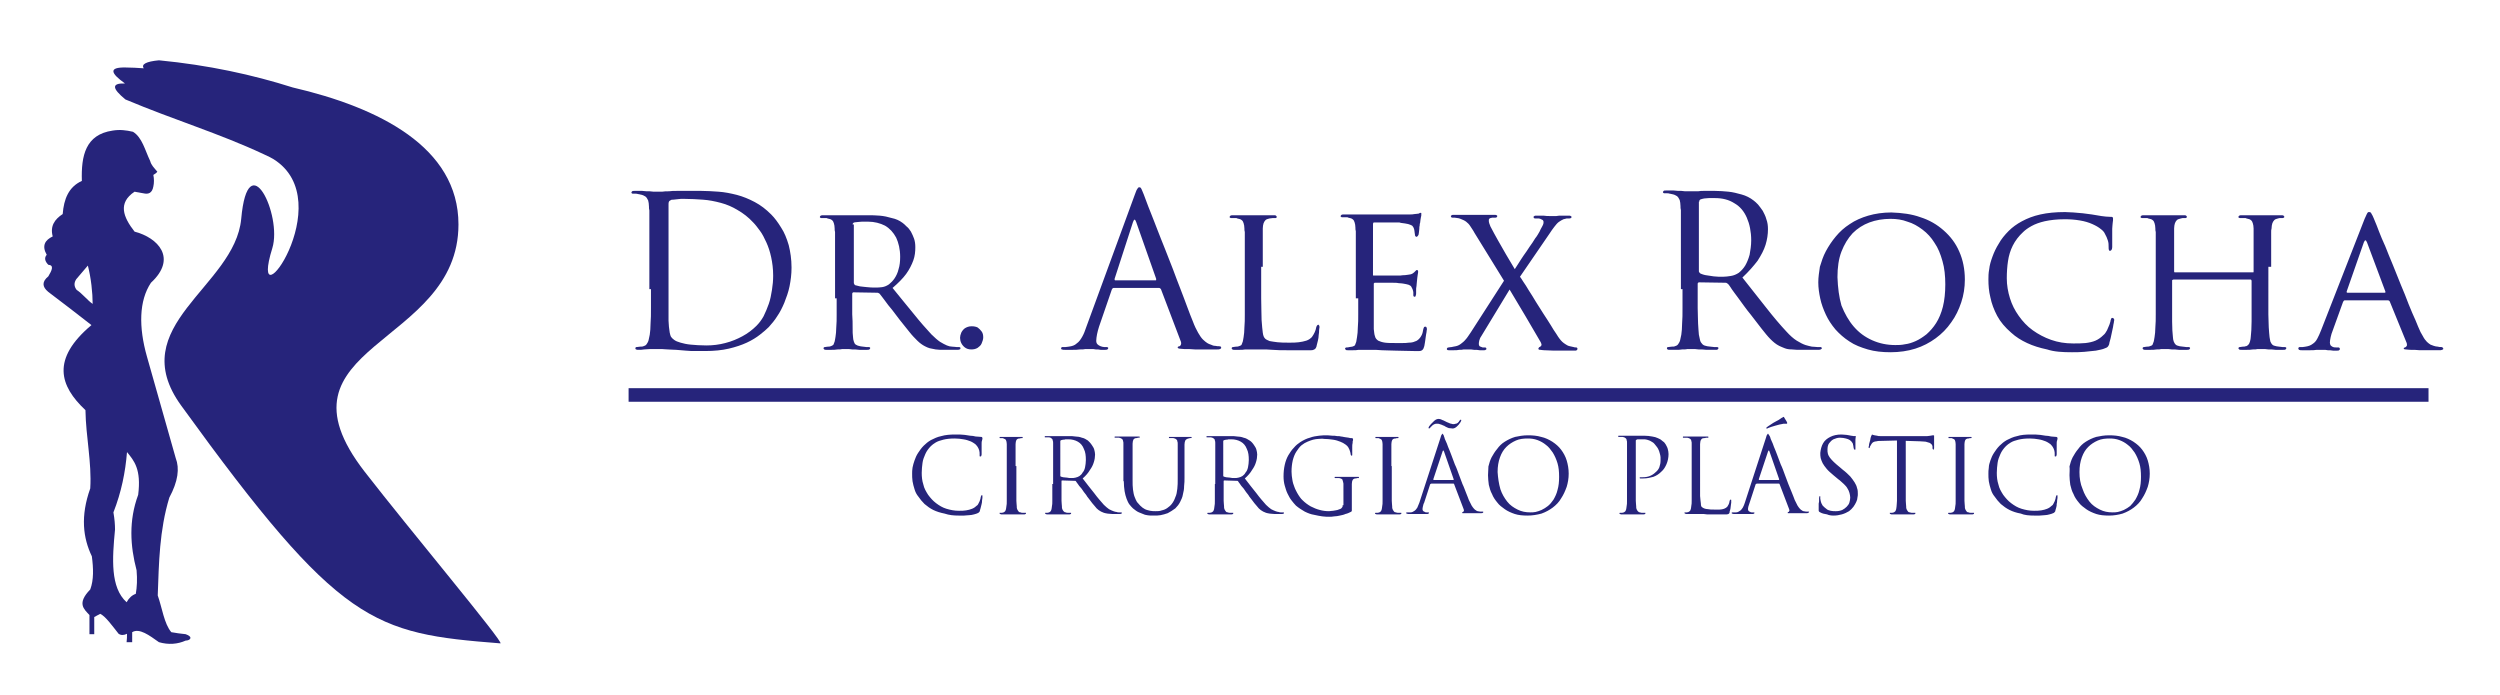 <?xml version="1.0" encoding="utf-8"?>
<!-- Generator: Adobe Illustrator 27.5.0, SVG Export Plug-In . SVG Version: 6.00 Build 0)  -->
<svg version="1.1" id="Layer_1" xmlns="http://www.w3.org/2000/svg" xmlns:xlink="http://www.w3.org/1999/xlink" x="0px" y="0px"
	 viewBox="0 0 626 174" style="enable-background:new 0 0 626 174;" xml:space="preserve">
<style type="text/css">
	.st0{fill-rule:evenodd;clip-rule:evenodd;fill:#26247B;}
	.st1{fill:#26247B;}
</style>
<g>
	<path class="st0" d="M22,66.5c0.8,3.1,1.2,6.8,1.2,9.6c-1.3-0.9-2.6-2.6-4-3.5c-0.7-0.9-0.7-1.8-0.1-2.7C20.1,68.8,21,67.6,22,66.5
		 M31.8,113.2c1.8,2.2,3.6,4.3,2.8,10.7c-2.4,6.5-2,12.8-0.4,18.9c0.2,2.3,0.1,4.2-0.2,5.9c-0.9,0.3-1.7,1-2.3,2.1
		c-4.1-3.7-3.6-10.9-2.9-18.2c0-1.2-0.1-2.6-0.4-4.3C30.4,123.2,31.4,118.2,31.8,113.2z M31.8,158.7c-0.8,0.4-1.5,0.4-2.1,0
		c-1.6-2-3.2-4.3-4.6-5c-0.5,0.3-1,0.5-1.5,0.8c0,1.4,0,2.8,0,4.3c-0.4,0-0.8,0-1.2,0c0-1.6,0-3.2,0-4.8c-1.4-1.5-3.2-2.9,0.2-6.4
		c0.9-2.4,0.8-5.3,0.4-8.3c-2.2-4.6-2.9-10-0.4-17c0.4-6.5-1.1-12.9-1.2-19.6c-6.5-6.1-8.6-12.8,1.5-21.3c-3.6-2.8-7.2-5.6-10.8-8.3
		c-1.6-1.3-1.6-2.6,0-3.9c0.9-1.5,1.5-2.8,0-2.9c-0.8-0.8-1.1-1.7-0.4-2.5c-1.3-2.3-0.4-3.7,1.5-4.6c-0.7-2.6,0.5-4.3,2.5-5.6
		c0.3-3.8,1.5-6.8,4.8-8.3c-0.2-6.3,0.9-11.6,7.7-12.6c1.8-0.3,3.4-0.1,5.1,0.3c2.3,1.4,3,4.6,4.3,7.3c0.3,1.1,0.9,1.6,1.8,2.7
		c-0.3,0.4-0.7,0.6-1,0.8c0.2,1,0.2,2,0,2.9c-0.3,1.7-1.3,2-2.5,1.7c-0.4-0.1-0.8-0.1-1.1-0.2c-0.4-0.1-0.8-0.1-1.1-0.2
		c-4.2,2.8-2.9,6.3,0,10c5.8,1.5,10.8,6.6,4.1,12.8c-3,4.5-3.1,11.1-1,18.5c2.4,8.5,4.8,17,7.2,25.4c1,2.6,0.6,5.8-1.6,9.9
		c-2.5,8.2-2.6,16.4-2.9,24.5c1.1,3.1,1.6,7.1,3.4,9.2c1.2,0.2,2.4,0.4,3.6,0.5c2,0.7,1.1,1.6,0,1.6c-2,0.9-4.3,1.1-6.7,0.4
		c-2.4-1.7-4.9-3.6-6.7-2.5c0,0.8,0,1.7,0,2.5c-0.5,0-0.9,0-1.4,0C31.8,160,31.8,159.4,31.8,158.7z"/>
	<path class="st0" d="M31.5,16.9c1.4,0,2.9,0.1,4.5,0.2c-0.7-1,0.6-1.7,3.8-2c12.4,1.2,23.4,3.6,33.5,6.8
		c21.5,5,41.5,14.9,41.5,34.3c0,30.7-48.2,30-23.5,61.9c11,14.2,35.2,43.1,34,43c-31.9-2.5-40.1-4.5-79.9-59.5
		C30.8,81.5,58.8,71.9,60.4,54.8c1.7-19,10.3-0.9,7.8,7.3c-6.4,20.6,17.4-11.7,0.2-22.3c-0.3-0.2-1.1-0.6-2.4-1.2
		c-11.1-5.2-22.5-8.6-34.6-13.7c-3.4-2.8-3.5-4.1-0.1-4C27.8,18.4,27,16.8,31.5,16.9"/>
	<g>
		<path class="st1" d="M316.2,66.8c0-1.4,0-2.6,0-3.5c0-1,0-1.8,0-2.5c0-0.7,0-1.2,0-1.6c0-0.4,0-0.8,0-1.1c0-0.3,0-0.6,0-0.9
			c0-0.5,0.1-1,0.2-1.3c0.1-0.3,0.3-0.6,0.5-0.8c0.2-0.2,0.6-0.3,1-0.4c0.3,0,0.6-0.1,0.8-0.1c0.3,0,0.5,0,0.7,0
			c0.1,0,0.2,0,0.2-0.1c0.1-0.1,0.1-0.1,0.1-0.2c0-0.1-0.1-0.2-0.2-0.3c-0.1-0.1-0.3-0.1-0.5-0.1c-0.4,0-0.8,0-1.4,0
			c-0.5,0-1.1,0-1.6,0c-0.5,0-1,0-1.4,0c-0.4,0-0.6,0-0.7,0c-0.1,0-0.3,0-0.6,0c-0.3,0-0.8,0-1.3,0c-0.5,0-1.1,0-1.6,0
			c-0.6,0-1.1,0-1.7,0c-0.3,0-0.4,0-0.6,0.1c-0.1,0.1-0.2,0.2-0.2,0.3c0,0.1,0,0.2,0.1,0.2c0.1,0.1,0.2,0.1,0.2,0.1
			c0.1,0,0.3,0,0.5,0c0.2,0,0.4,0,0.6,0c0.2,0,0.4,0,0.5,0.1c0.5,0.1,0.9,0.2,1.1,0.4c0.3,0.2,0.4,0.5,0.5,0.8
			c0.1,0.3,0.2,0.8,0.2,1.3c0,0.3,0,0.6,0.1,0.9c0,0.3,0,0.7,0,1.1c0,0.4,0,1,0,1.6c0,0.7,0,1.5,0,2.5c0,1,0,2.1,0,3.5v7.9
			c0,1.4,0,2.8,0,4c0,1.2,0,2.3-0.1,3.3c0,1-0.1,1.7-0.2,2.4c-0.1,0.4-0.1,0.8-0.2,1.1c-0.1,0.3-0.2,0.6-0.3,0.8
			c-0.1,0.2-0.4,0.3-0.7,0.4c-0.2,0.1-0.5,0.1-0.7,0.1c-0.3,0-0.5,0.1-0.7,0.1c-0.1,0-0.2,0-0.3,0.1c-0.1,0.1-0.1,0.2-0.1,0.2
			c0,0.1,0.1,0.2,0.2,0.3c0.1,0.1,0.3,0.1,0.5,0.1c0.4,0,0.8,0,1.3,0c0.5,0,0.9,0,1.4-0.1c0.5,0,0.9,0,1.2,0c0.3,0,0.6,0,0.7,0
			c0.7,0,1.4,0,2.2,0c0.8,0,1.8,0,2.8,0.1c1.1,0.1,2.3,0.1,3.6,0.1c1.3,0,2.8,0,4.5,0c0.6,0,1.1,0,1.5,0c0.4,0,0.6-0.1,0.8-0.2
			c0.2-0.1,0.3-0.2,0.4-0.4c0.1-0.2,0.2-0.4,0.2-0.6c0.1-0.3,0.2-0.7,0.3-1.2c0.1-0.5,0.2-0.9,0.2-1.4c0.1-0.5,0.1-0.9,0.1-1.2
			c0-0.3,0.1-0.6,0.1-0.7c0-0.2,0-0.4-0.1-0.5c-0.1-0.1-0.1-0.2-0.2-0.2c-0.1,0-0.2,0.1-0.3,0.2c-0.1,0.1-0.1,0.2-0.2,0.4
			c-0.1,0.5-0.2,0.9-0.4,1.3c-0.2,0.4-0.4,0.8-0.7,1.2c-0.4,0.4-0.8,0.7-1.4,0.9c-0.6,0.2-1.2,0.3-1.9,0.4c-0.7,0.1-1.5,0.1-2.3,0.1
			c-1.2,0-2.2,0-3-0.1c-0.8-0.1-1.5-0.2-2-0.3c-0.5-0.2-0.9-0.4-1.1-0.6c-0.3-0.3-0.5-0.7-0.6-1.5c-0.1-0.7-0.2-1.8-0.3-3.2
			c0-1.4-0.1-3.2-0.1-5.4V66.8z M279.3,70.2c-0.1,0-0.1,0-0.2-0.1c0-0.1,0-0.2,0-0.3l4.6-14.2c0.3-0.8,0.5-0.8,0.8,0l5,14.2
			c0,0.1,0,0.2,0,0.3c0,0.1-0.1,0.1-0.2,0.1H279.3z M272,81.9c-0.3,0.9-0.6,1.7-1,2.4c-0.4,0.7-0.8,1.3-1.4,1.7
			c-0.5,0.5-1.2,0.7-2,0.8c-0.2,0-0.5,0.1-0.8,0.1c-0.3,0-0.5,0-0.7,0c-0.1,0-0.2,0-0.3,0.1c-0.1,0.1-0.1,0.1-0.1,0.2
			c0,0.2,0.1,0.3,0.2,0.3c0.2,0.1,0.4,0.1,0.8,0.1c0.6,0,1.3,0,1.9,0c0.6,0,1.2,0,1.8-0.1c0.6,0,1,0,1.4-0.1c0.4,0,0.7,0,0.8,0
			c0.1,0,0.4,0,0.7,0c0.3,0,0.7,0,1.1,0.1c0.4,0,0.8,0,1.2,0.1c0.4,0,0.8,0,1.1,0c0.2,0,0.4,0,0.6-0.1c0.1-0.1,0.2-0.2,0.2-0.3
			c0-0.1,0-0.2-0.1-0.2c-0.1-0.1-0.2-0.1-0.4-0.1h-0.5c-0.3,0-0.6-0.1-0.9-0.2c-0.3-0.1-0.6-0.3-0.8-0.5c-0.2-0.2-0.3-0.5-0.3-0.9
			c0-0.5,0.1-1,0.2-1.6c0.1-0.6,0.3-1.2,0.5-1.9l3.2-9.3c0.1-0.1,0.1-0.2,0.2-0.3c0.1-0.1,0.2-0.1,0.3-0.1h11.3c0.1,0,0.2,0,0.3,0.1
			c0.1,0.1,0.1,0.1,0.2,0.2l4.9,12.9c0.2,0.4,0.2,0.8,0.1,1c-0.1,0.2-0.2,0.4-0.4,0.4c-0.1,0-0.2,0.1-0.3,0.1
			c-0.1,0.1-0.1,0.1-0.1,0.2c0,0.2,0.1,0.2,0.4,0.3c0.3,0,0.7,0.1,1.2,0.1c0.9,0,1.8,0,2.7,0.1c0.9,0,1.7,0,2.5,0c0.8,0,1.4,0,2,0
			c0.5,0,0.9,0,1.1,0c0.3,0,0.5,0,0.7-0.1c0.2-0.1,0.3-0.2,0.3-0.3c0-0.1-0.1-0.2-0.1-0.3c-0.1,0-0.2-0.1-0.4-0.1
			c-0.3,0-0.6,0-1-0.1c-0.4,0-0.7-0.1-1.1-0.3c-0.3-0.1-0.6-0.2-0.9-0.4c-0.3-0.2-0.7-0.5-1.1-0.9c-0.4-0.4-0.8-1-1.2-1.7
			c-0.4-0.7-0.9-1.7-1.3-2.8c-0.4-1-0.9-2.2-1.4-3.6c-0.5-1.4-1.1-2.9-1.7-4.5c-0.6-1.6-1.3-3.3-1.9-5c-0.7-1.7-1.3-3.4-2-5.1
			c-0.7-1.7-1.3-3.3-1.9-4.8c-0.6-1.5-1.1-2.9-1.6-4.1c-0.5-1.2-0.9-2.3-1.2-3.1c-0.3-0.8-0.5-1.3-0.6-1.6c-0.2-0.5-0.4-0.9-0.5-1.2
			c-0.1-0.3-0.3-0.5-0.3-0.5c-0.1-0.1-0.2-0.1-0.3-0.1c-0.1,0-0.2,0-0.3,0.1c-0.1,0.1-0.2,0.3-0.4,0.6c-0.1,0.3-0.3,0.7-0.5,1.3
			L272,81.9z M243.2,87.5c0.6,0,1.1-0.1,1.6-0.4c0.4-0.3,0.8-0.6,1-1.1c0.2-0.5,0.4-1,0.4-1.5c0-0.6-0.1-1.1-0.4-1.5
			c-0.3-0.4-0.6-0.7-1-1c-0.4-0.2-0.9-0.3-1.5-0.3c-0.7,0-1.2,0.2-1.7,0.5c-0.4,0.3-0.7,0.7-0.9,1.1c-0.2,0.5-0.3,0.9-0.3,1.3
			c0,0.4,0.1,0.9,0.3,1.3c0.2,0.4,0.5,0.8,0.9,1.1C242,87.3,242.5,87.5,243.2,87.5z M213.5,56.2c0-0.1,0-0.2,0.1-0.3
			c0.1-0.1,0.2-0.2,0.3-0.2c0.2,0,0.4-0.1,0.8-0.1c0.4,0,0.7-0.1,1.2-0.1c0.4,0,0.9,0,1.4,0c1.7,0,3.1,0.4,4.3,1
			c1.2,0.7,2.1,1.7,2.8,3c0.6,1.3,1,2.9,1,4.8c0,1.1-0.1,2.2-0.4,3.1c-0.2,0.9-0.6,1.7-1,2.3c-0.4,0.6-0.9,1.1-1.4,1.5
			c-0.6,0.4-1.1,0.6-1.7,0.7c-0.6,0.1-1.2,0.1-1.7,0.1c-0.7,0-1.4,0-2.1-0.1c-0.7-0.1-1.3-0.1-1.8-0.2c-0.5-0.1-0.9-0.2-1.2-0.3
			c-0.1-0.1-0.2-0.2-0.2-0.3c-0.1-0.1-0.1-0.2-0.1-0.3V56.2z M209.5,74.7c0,1.4,0,2.8,0,4c0,1.2,0,2.3-0.1,3.3c0,1-0.1,1.7-0.2,2.4
			c-0.1,0.4-0.1,0.8-0.2,1.1c-0.1,0.3-0.2,0.6-0.3,0.8c-0.2,0.2-0.4,0.3-0.7,0.4c-0.2,0.1-0.5,0.1-0.7,0.1c-0.3,0-0.5,0.1-0.7,0.1
			c-0.1,0-0.2,0-0.3,0.1c-0.1,0.1-0.1,0.2-0.1,0.2c0,0.1,0.1,0.2,0.2,0.3c0.1,0.1,0.3,0.1,0.5,0.1c0.4,0,0.8,0,1.3,0
			c0.5,0,1,0,1.5-0.1c0.5,0,0.9,0,1.2-0.1c0.3,0,0.5,0,0.5,0c0.1,0,0.3,0,0.6,0c0.4,0,0.8,0,1.4,0.1c0.5,0,1.1,0,1.8,0.1
			c0.6,0,1.3,0,1.9,0c0.3,0,0.4,0,0.6-0.1c0.1-0.1,0.2-0.2,0.2-0.3c0-0.1,0-0.2-0.1-0.2c-0.1-0.1-0.1-0.1-0.3-0.1
			c-0.1,0-0.3,0-0.6,0c-0.2,0-0.5-0.1-0.8-0.1c-0.3,0-0.5-0.1-0.7-0.1c-0.5-0.1-0.8-0.2-1.1-0.4c-0.3-0.2-0.4-0.5-0.5-0.8
			c-0.1-0.3-0.2-0.7-0.2-1.1c-0.1-0.6-0.1-1.4-0.1-2.4c0-1,0-2-0.1-3.3c0-1.2,0-2.6,0-4v-1.1c0-0.1,0-0.2,0.1-0.3
			c0.1-0.1,0.1-0.1,0.2-0.1l5.9,0.1c0.1,0,0.3,0,0.4,0.1c0.1,0,0.2,0.1,0.3,0.2c0.3,0.4,0.8,1,1.3,1.7c0.5,0.7,1.1,1.5,1.8,2.3
			c0.6,0.8,1.3,1.7,1.9,2.5c0.9,1.1,1.7,2.1,2.4,3c0.7,0.9,1.4,1.6,2,2.2c0.6,0.6,1.3,1.1,1.9,1.4c0.4,0.2,0.8,0.4,1.2,0.5
			c0.4,0.1,0.9,0.2,1.5,0.3c0.6,0.1,1.3,0.1,2.2,0.1h2.9c0.4,0,0.7,0,0.9-0.1c0.2-0.1,0.2-0.1,0.2-0.3c0-0.1,0-0.2-0.1-0.2
			c-0.1-0.1-0.2-0.1-0.3-0.1c-0.1,0-0.3,0-0.6,0c-0.3,0-0.6-0.1-1.1-0.1c-0.4,0-0.8-0.1-1.3-0.3c-0.5-0.2-1-0.5-1.7-0.9
			c-0.6-0.4-1.4-1.1-2.2-1.9c-1.3-1.4-2.8-3.1-4.4-5.1c-1.6-2-3.4-4.1-5.3-6.5c1.4-1.2,2.6-2.4,3.4-3.5c0.8-1.1,1.4-2.3,1.8-3.4
			c0.4-1.1,0.5-2.2,0.5-3.3c0-0.8-0.1-1.5-0.3-2.1c-0.2-0.6-0.5-1.2-0.8-1.8c-0.3-0.5-0.7-1-1.1-1.3c-0.4-0.4-0.7-0.7-1-0.9
			c-0.8-0.6-1.7-1-2.7-1.2c-1-0.3-1.9-0.5-3-0.6s-2-0.1-3-0.1c-0.3,0-0.7,0-1.1,0c-0.4,0-0.9,0-1.4,0c-0.5,0-1,0-1.4,0
			c-0.5,0-0.9,0-1.2,0c-0.3,0-0.5,0-0.6,0c-0.1,0-0.3,0-0.7,0c-0.4,0-0.8,0-1.4,0c-0.5,0-1.1,0-1.7,0c-0.6,0-1.2,0-1.7,0
			c-0.3,0-0.4,0-0.6,0.1c-0.1,0.1-0.2,0.2-0.2,0.3c0,0.1,0,0.2,0.1,0.2c0.1,0.1,0.2,0.1,0.2,0.1c0.1,0,0.3,0,0.5,0
			c0.2,0,0.4,0,0.6,0c0.2,0,0.4,0,0.5,0.1c0.5,0.1,0.9,0.2,1.1,0.4c0.3,0.2,0.4,0.5,0.5,0.8c0.1,0.3,0.2,0.8,0.2,1.3
			c0,0.3,0,0.6,0.1,0.9c0,0.3,0,0.7,0,1.1c0,0.4,0,1,0,1.6c0,0.7,0,1.5,0,2.5c0,1,0,2.1,0,3.5V74.7z M167.4,62.3c0-1,0-2.1,0-3.2
			c0-1.1,0-2.2,0-3.2c0-1,0-2,0-2.8c0-0.8,0-1.5,0-1.9c0-0.3,0-0.5,0.1-0.7c0.1-0.2,0.3-0.3,0.5-0.4c0.1-0.1,0.3-0.1,0.6-0.1
			c0.3,0,0.6-0.1,0.9-0.1c0.3,0,0.7-0.1,1-0.1c0.3,0,0.6,0,0.9,0c1.6,0,3.1,0.1,4.6,0.2c1.5,0.1,3,0.4,4.5,0.8
			c1.5,0.4,2.9,1,4.2,1.8c1.4,0.8,2.7,1.8,3.9,3.1c0.6,0.6,1.1,1.3,1.7,2.1c0.6,0.8,1.1,1.8,1.6,2.9c0.5,1.1,0.9,2.3,1.2,3.7
			c0.3,1.4,0.5,2.9,0.5,4.6c0,1.2-0.1,2.4-0.3,3.6c-0.2,1.2-0.4,2.4-0.8,3.5c-0.4,1.1-0.8,2.1-1.3,3.1c-0.5,0.9-1.1,1.7-1.8,2.4
			c-1,1-2.2,1.9-3.5,2.6c-1.3,0.7-2.7,1.3-4.3,1.7c-1.5,0.4-3.1,0.6-4.7,0.6c-1.5,0-2.8-0.1-3.9-0.2c-1.1-0.1-1.9-0.3-2.6-0.5
			c-0.7-0.2-1.2-0.4-1.6-0.7c-0.4-0.3-0.6-0.5-0.8-0.8c-0.1-0.2-0.2-0.5-0.3-1c-0.1-0.5-0.1-1-0.2-1.5c0-0.5-0.1-1-0.1-1.5
			c0-0.3,0-0.7,0-1.4c0-0.7,0-1.5,0-2.6c0-1,0-2.2,0-3.4c0-1.3,0-2.6,0-4V62.3z M163,72.4c0,1.7,0,3.3,0,4.7c0,1.5,0,2.8-0.1,3.9
			c0,1.1-0.1,2.1-0.2,2.8c-0.1,0.5-0.2,1-0.3,1.4c-0.1,0.4-0.3,0.7-0.5,1c-0.2,0.3-0.5,0.4-0.8,0.5c-0.2,0.1-0.5,0.1-0.8,0.1
			c-0.3,0-0.5,0.1-0.8,0.1c-0.2,0-0.3,0-0.3,0.1c-0.1,0.1-0.1,0.1-0.1,0.2c0,0.2,0.1,0.3,0.2,0.3c0.1,0.1,0.4,0.1,0.6,0.1
			c0.4,0,0.9,0,1.4-0.1c0.5,0,1.1-0.1,1.6-0.1c0.6,0,1,0,1.4,0c0.4,0,0.6,0,0.7,0c0.1,0,0.3,0,0.7,0c0.4,0,0.9,0.1,1.5,0.1
			c0.6,0,1.3,0.1,2.1,0.1c0.8,0.1,1.6,0.1,2.4,0.2c0.8,0.1,1.7,0.1,2.5,0.1c0.8,0,1.6,0,2.4,0c2.2,0,4.2-0.2,5.9-0.6
			c1.7-0.4,3.2-0.9,4.5-1.5c1.3-0.6,2.4-1.3,3.3-2c0.9-0.7,1.6-1.3,2.2-1.9c0.7-0.8,1.5-1.7,2.1-2.7c0.7-1,1.3-2.2,1.8-3.4
			c0.5-1.3,1-2.6,1.3-4.1c0.3-1.5,0.5-3,0.5-4.7c0-2.1-0.3-4-0.7-5.6c-0.5-1.7-1.1-3.2-1.9-4.4c-0.8-1.3-1.6-2.4-2.5-3.3
			c-1.3-1.3-2.6-2.3-4.1-3.1c-1.5-0.8-3-1.4-4.5-1.8c-1.6-0.4-3.1-0.7-4.6-0.8c-1.5-0.1-2.9-0.2-4.3-0.2c-1.3,0-2.5,0-3.6,0
			c-0.8,0-1.6,0-2.4,0c-0.8,0-1.5,0-2.1,0.1c-0.7,0-1.2,0-1.7,0.1c-0.5,0-0.8,0-0.9,0c-0.1,0-0.3,0-0.7,0c-0.4,0-0.9,0-1.5-0.1
			c-0.6,0-1.2,0-1.9-0.1c-0.7,0-1.3,0-1.9,0c-0.3,0-0.5,0-0.6,0.1c-0.1,0.1-0.2,0.2-0.2,0.3c0,0.1,0.1,0.2,0.1,0.2
			c0.1,0.1,0.2,0.1,0.3,0.1c0.2,0,0.4,0,0.6,0c0.2,0,0.4,0,0.7,0.1c0.2,0,0.4,0.1,0.5,0.1c0.6,0.1,1,0.3,1.3,0.5
			c0.3,0.2,0.5,0.6,0.7,1c0.1,0.4,0.2,0.9,0.2,1.5c0,0.3,0,0.7,0.1,1c0,0.4,0,0.8,0,1.3c0,0.5,0,1.2,0,1.9c0,0.8,0,1.7,0,2.9
			c0,1.1,0,2.5,0,4.2V72.4z"/>
		<path class="st1" d="M518.8,88.2c1,0,2,0,3.1-0.1c1-0.1,2-0.2,2.9-0.3c0.9-0.2,1.7-0.3,2.3-0.6c0.3-0.1,0.5-0.2,0.6-0.3
			c0.1-0.1,0.2-0.2,0.3-0.4c0.1-0.2,0.2-0.4,0.2-0.7c0.1-0.3,0.2-0.7,0.3-1.1c0.1-0.5,0.2-0.9,0.3-1.4c0.1-0.5,0.2-1,0.3-1.4
			c0.1-0.5,0.1-0.8,0.2-1.1c0-0.3,0.1-0.5,0.1-0.6c0-0.2,0-0.3-0.1-0.4c-0.1-0.1-0.2-0.2-0.3-0.2c-0.1,0-0.3,0-0.3,0.1
			c-0.1,0.1-0.1,0.3-0.2,0.5c0,0.3-0.2,0.7-0.3,1.1c-0.2,0.5-0.4,0.9-0.6,1.4c-0.3,0.5-0.5,0.9-0.9,1.2c-0.6,0.6-1.3,1.1-2,1.4
			c-0.7,0.3-1.6,0.5-2.5,0.6c-0.9,0.1-2,0.1-3.1,0.1c-2,0-3.8-0.3-5.5-0.9c-1.7-0.6-3.2-1.4-4.6-2.4c-1.4-1-2.5-2.2-3.5-3.6
			c-1-1.4-1.7-2.8-2.2-4.4c-0.5-1.6-0.8-3.3-0.8-5c0-1.5,0.1-3,0.3-4.3c0.2-1.4,0.6-2.7,1.2-3.9c0.6-1.2,1.5-2.4,2.6-3.4
			c0.5-0.5,1.2-1,2.1-1.5c0.9-0.5,2-0.9,3.3-1.2c1.4-0.3,3-0.5,5-0.5c1.4,0,2.6,0.1,3.8,0.3c1.2,0.2,2.2,0.5,3.1,0.9
			c0.9,0.4,1.6,0.8,2.2,1.3c0.4,0.3,0.8,0.7,1,1.2c0.3,0.5,0.5,1,0.7,1.6c0.2,0.6,0.2,1.1,0.2,1.7c0,0.3,0,0.6,0.1,0.7
			c0,0.2,0.1,0.2,0.3,0.2c0.1,0,0.2-0.1,0.3-0.2c0.1-0.1,0.2-0.4,0.2-0.7c0-0.2,0-0.4,0-0.8c0-0.3,0-0.8,0-1.2c0-0.4,0-0.9,0-1.4
			c0-0.5,0-0.9,0-1.2c0-0.5,0.1-1,0.1-1.3c0-0.3,0.1-0.6,0.1-0.8c0-0.2,0-0.3,0-0.5c0-0.1,0-0.2-0.1-0.3c-0.1-0.1-0.2-0.1-0.5-0.1
			c-0.8,0-1.5-0.1-2.3-0.2c-0.8-0.1-1.6-0.3-2.4-0.4c-0.8-0.1-1.5-0.2-2.3-0.3c-0.8-0.1-1.6-0.1-2.3-0.2c-0.8,0-1.4-0.1-2.1-0.1
			c-2.4,0-4.4,0.2-6.2,0.6c-1.8,0.4-3.3,1-4.6,1.7c-1.3,0.7-2.4,1.5-3.3,2.4c-1,1-1.9,2.1-2.5,3.2c-0.7,1.1-1.2,2.2-1.6,3.3
			c-0.4,1.1-0.7,2.1-0.8,3.1c-0.2,1-0.2,1.9-0.2,2.6c0,1.4,0.1,2.9,0.5,4.5c0.3,1.5,0.9,3.1,1.7,4.6c0.8,1.5,2,2.9,3.5,4.2
			c1.2,1.1,2.5,1.9,4,2.6c1.5,0.7,3.1,1.2,5,1.6C514.4,88.1,516.5,88.2,518.8,88.2 M460.1,69.4c0-2.4,0.3-4.6,1-6.4
			c0.7-1.8,1.6-3.3,2.8-4.6c1.2-1.2,2.6-2.1,4.2-2.7c1.6-0.6,3.4-0.9,5.3-0.9c1.5,0,2.9,0.2,4.2,0.7c1.4,0.4,2.6,1.1,3.8,2
			c1.2,0.9,2.2,2,3,3.3c0.9,1.3,1.5,2.8,2,4.6c0.5,1.7,0.7,3.7,0.7,5.8c0,2.1-0.2,4-0.6,5.6c-0.4,1.6-1,3-1.7,4.1
			c-0.7,1.1-1.5,2-2.4,2.8c-0.9,0.7-1.8,1.3-2.7,1.7c-0.9,0.4-1.8,0.7-2.7,0.8c-0.9,0.2-1.7,0.2-2.4,0.2c-2.1,0-4-0.4-5.8-1.2
			c-1.8-0.8-3.3-1.9-4.6-3.4c-1.3-1.5-2.3-3.3-3.1-5.3C460.5,74.4,460.2,72.1,460.1,69.4z M455.3,70.7c0,1.4,0.2,2.7,0.5,4.1
			c0.3,1.4,0.8,2.7,1.4,4c0.6,1.3,1.4,2.5,2.4,3.7c1,1.1,2.1,2.1,3.5,3c1.3,0.9,2.9,1.5,4.6,2c1.7,0.5,3.6,0.7,5.7,0.7
			c2.2,0,4.3-0.3,6.2-0.9c1.9-0.6,3.6-1.5,5.1-2.6c1.5-1.1,2.8-2.4,3.9-4c1.1-1.5,1.9-3.2,2.5-5c0.6-1.8,0.9-3.7,0.9-5.7
			c0-2.6-0.5-5-1.4-7c-0.9-2.1-2.2-3.8-3.9-5.3c-1.7-1.5-3.6-2.6-5.8-3.3c-2.2-0.8-4.6-1.1-7.3-1.2c-2.1,0-4.1,0.3-5.8,0.8
			c-1.7,0.5-3.3,1.2-4.6,2.1c-1.4,0.9-2.5,1.9-3.5,3.1c-1,1.2-1.8,2.4-2.5,3.7c-0.7,1.3-1.1,2.6-1.5,3.9
			C455.5,68.2,455.3,69.4,455.3,70.7z M425.5,50.5c0-0.2,0-0.3,0.1-0.4c0.1-0.1,0.2-0.2,0.3-0.2c0.2-0.1,0.5-0.1,0.8-0.2
			c0.3,0,0.8-0.1,1.2-0.1c0.5,0,1,0,1.5,0c1.9,0,3.5,0.4,4.9,1.3c1.4,0.8,2.4,2,3.1,3.6c0.7,1.6,1.1,3.5,1.1,5.7
			c0,1.3-0.2,2.5-0.4,3.6c-0.3,1.1-0.7,2-1.1,2.7c-0.5,0.8-1,1.3-1.6,1.8c-0.6,0.4-1.3,0.7-2,0.8c-0.7,0.1-1.3,0.2-2,0.2
			c-0.8,0-1.5,0-2.3-0.1c-0.7-0.1-1.4-0.2-2-0.3c-0.6-0.1-1-0.3-1.3-0.4c-0.1-0.1-0.2-0.2-0.3-0.3c-0.1-0.1-0.1-0.2-0.1-0.4V50.5z
			 M421.3,72.4c0,1.7,0,3.3,0,4.7c0,1.5,0,2.8-0.1,3.9c0,1.1-0.1,2.1-0.2,2.8c-0.1,0.5-0.2,1-0.3,1.4c-0.1,0.4-0.3,0.7-0.5,1
			c-0.2,0.3-0.5,0.4-0.8,0.5c-0.2,0.1-0.5,0.1-0.8,0.1c-0.3,0-0.5,0.1-0.8,0.1c-0.2,0-0.3,0-0.3,0.1c-0.1,0.1-0.1,0.1-0.1,0.2
			c0,0.2,0.1,0.3,0.2,0.3c0.1,0.1,0.3,0.1,0.6,0.1c0.4,0,0.9,0,1.4,0c0.6,0,1.1,0,1.6-0.1c0.5,0,1,0,1.3-0.1c0.3,0,0.5,0,0.6,0
			c0.1,0,0.3,0,0.7,0c0.4,0,0.9,0,1.5,0.1c0.6,0,1.3,0,2,0.1c0.7,0,1.5,0,2.2,0c0.3,0,0.5,0,0.6-0.1c0.1-0.1,0.2-0.2,0.2-0.3
			c0-0.1,0-0.2-0.1-0.2c-0.1-0.1-0.2-0.1-0.3-0.1c-0.2,0-0.4,0-0.7,0c-0.3,0-0.6-0.1-0.9-0.1c-0.3,0-0.6-0.1-0.8-0.1
			c-0.5-0.1-0.9-0.2-1.2-0.5c-0.3-0.3-0.5-0.6-0.6-1c-0.1-0.4-0.2-0.9-0.3-1.4c-0.1-0.7-0.1-1.7-0.2-2.8c0-1.1-0.1-2.4-0.1-3.9
			c0-1.5,0-3,0-4.7v-1.3c0-0.1,0-0.2,0.1-0.3c0.1-0.1,0.2-0.1,0.3-0.1l6.5,0.1c0.2,0,0.3,0,0.4,0.1c0.1,0.1,0.2,0.1,0.3,0.2
			c0.3,0.3,0.6,0.8,1,1.4c0.4,0.6,0.9,1.2,1.4,1.9c0.5,0.7,1.1,1.5,1.6,2.2c0.6,0.8,1.1,1.5,1.7,2.2c1,1.3,1.9,2.5,2.7,3.5
			c0.8,1,1.5,1.9,2.2,2.6c0.7,0.7,1.4,1.3,2.2,1.7c0.4,0.2,0.9,0.4,1.4,0.6c0.5,0.2,1.1,0.3,1.8,0.3c0.7,0.1,1.5,0.1,2.5,0.1h3.7
			c0.5,0,0.8,0,1-0.1c0.2-0.1,0.3-0.2,0.3-0.3c0-0.1-0.1-0.2-0.1-0.2c-0.1-0.1-0.2-0.1-0.3-0.1c-0.2,0-0.4,0-0.8,0
			c-0.3,0-0.8-0.1-1.3-0.1c-0.4-0.1-1-0.2-1.6-0.4c-0.6-0.2-1.4-0.6-2.2-1.1c-0.8-0.5-1.7-1.3-2.6-2.3c-1.5-1.6-3.2-3.6-5-5.9
			c-1.8-2.3-3.8-4.8-6-7.6c1.6-1.5,2.8-2.9,3.8-4.2c0.9-1.4,1.6-2.7,2-4c0.4-1.3,0.6-2.6,0.6-3.9c0-0.9-0.1-1.7-0.4-2.5
			c-0.2-0.8-0.6-1.5-0.9-2.1c-0.4-0.6-0.8-1.1-1.2-1.6c-0.4-0.4-0.8-0.8-1.1-1c-0.9-0.7-1.9-1.2-3-1.5c-1.1-0.3-2.2-0.6-3.3-0.7
			c-1.1-0.1-2.2-0.2-3.4-0.2c-0.3,0-0.7,0-1.2,0c-0.5,0-1,0-1.5,0c-0.5,0-1,0-1.5,0.1c-0.5,0-0.9,0-1.3,0c-0.3,0-0.6,0-0.7,0
			c-0.1,0-0.3,0-0.7,0c-0.4,0-0.9,0-1.5-0.1c-0.6,0-1.2,0-1.9-0.1c-0.7,0-1.3,0-1.9,0c-0.3,0-0.5,0-0.6,0.1
			c-0.1,0.1-0.2,0.2-0.2,0.3c0,0.1,0.1,0.2,0.1,0.2c0.1,0.1,0.2,0.1,0.3,0.1c0.2,0,0.4,0,0.6,0c0.2,0,0.5,0,0.7,0.1
			c0.2,0,0.4,0.1,0.5,0.1c0.6,0.1,1,0.3,1.3,0.5c0.3,0.2,0.5,0.6,0.7,1c0.1,0.4,0.2,0.9,0.2,1.5c0,0.3,0,0.7,0.1,1
			c0,0.4,0,0.8,0,1.3c0,0.5,0,1.2,0,1.9c0,0.8,0,1.7,0,2.9c0,1.1,0,2.5,0,4.2V72.4z M368.3,83.2c-0.5,0.7-0.9,1.4-1.3,1.8
			c-0.4,0.5-0.8,0.8-1.2,1.1c-0.4,0.3-0.8,0.5-1.3,0.6c-0.4,0.1-0.7,0.1-1,0.2c-0.3,0-0.6,0.1-0.8,0.1c-0.1,0-0.2,0.1-0.3,0.1
			c-0.1,0.1-0.1,0.2-0.1,0.3c0,0.1,0,0.2,0.1,0.2c0.1,0.1,0.2,0.1,0.4,0.1c0.4,0,0.8,0,1.3,0c0.4,0,0.9,0,1.3-0.1
			c0.4,0,0.8,0,1.1-0.1c0.3,0,0.5,0,0.6,0c0.1,0,0.4,0,0.7,0c0.4,0,0.8,0,1.3,0.1c0.5,0,1,0,1.4,0.1c0.5,0,0.8,0,1.1,0
			c0.2,0,0.3,0,0.4-0.1c0.1-0.1,0.2-0.1,0.2-0.2c0-0.1,0-0.2-0.1-0.3c-0.1-0.1-0.2-0.1-0.3-0.1c-0.1,0-0.2,0-0.4,0
			c-0.2,0-0.3,0-0.4-0.1c-0.2-0.1-0.4-0.1-0.5-0.2c-0.1-0.1-0.2-0.3-0.2-0.5c0-0.2,0-0.5,0.1-0.9c0.1-0.3,0.2-0.7,0.5-1.1l7.1-11.7
			c1.4,2.3,2.7,4.5,4,6.7c1.3,2.2,2.6,4.4,3.8,6.5c0.1,0.2,0.2,0.5,0.2,0.6c0,0.2-0.1,0.3-0.2,0.4c-0.1,0.1-0.2,0.2-0.3,0.2
			c-0.1,0-0.1,0.1-0.2,0.2c0,0.1-0.1,0.1-0.1,0.2c0,0.1,0,0.1,0.1,0.2c0.1,0.1,0.2,0.1,0.4,0.1c0.2,0,0.5,0.1,0.9,0.1
			c0.8,0,1.7,0.1,2.5,0.1c0.8,0,1.6,0,2.5,0c0.8,0,1.7,0,2.7,0c0.2,0,0.4,0,0.5-0.1c0.1-0.1,0.2-0.2,0.2-0.3c0-0.1,0-0.2-0.1-0.3
			c-0.1-0.1-0.1-0.1-0.3-0.1c-0.1,0-0.4,0-0.6-0.1c-0.3-0.1-0.6-0.1-0.9-0.2c-0.5-0.1-0.8-0.3-1.1-0.5c-0.3-0.2-0.6-0.4-0.8-0.6
			c-0.2-0.2-0.5-0.5-0.7-0.8c-0.2-0.2-0.4-0.6-0.8-1.2c-0.4-0.6-0.9-1.3-1.4-2.2c-0.6-0.9-1.1-1.8-1.8-2.8c-0.6-1-1.3-2-1.9-3
			c-0.6-1-1.2-2-1.8-2.9c-0.5-0.9-1-1.6-1.4-2.2c-0.4-0.6-0.6-1-0.8-1.2l7.4-10.8c0.4-0.6,0.8-1.2,1.2-1.7c0.4-0.5,0.7-0.9,1.1-1.2
			c0.4-0.3,0.8-0.5,1.2-0.7c0.3-0.1,0.6-0.1,0.8-0.2c0.3,0,0.5,0,0.7,0c0.2,0,0.3-0.1,0.4-0.1c0.1-0.1,0.1-0.2,0.1-0.3
			c0-0.1-0.1-0.2-0.2-0.2c-0.1-0.1-0.3-0.1-0.6-0.1c-0.5,0-1.1,0-1.6,0c-0.5,0-1,0-1.4,0.1c-0.4,0-0.7,0-0.8,0c-0.1,0-0.4,0-0.9,0
			c-0.4,0-0.9,0-1.5-0.1c-0.6,0-1.2,0-1.7,0c-0.3,0-0.5,0-0.6,0.1c-0.1,0.1-0.2,0.1-0.2,0.2c0,0.1,0,0.2,0.1,0.3
			c0.1,0.1,0.2,0.1,0.3,0.1c0.1,0,0.3,0,0.6,0c0.2,0,0.5,0,0.7,0.1c0.2,0.1,0.4,0.2,0.6,0.3c0.1,0.1,0.2,0.3,0.2,0.4
			c0,0.3,0,0.5-0.1,0.7c-0.1,0.2-0.2,0.5-0.4,0.8c-0.1,0.2-0.3,0.5-0.5,1c-0.3,0.5-0.6,1.1-1.1,1.7c-0.4,0.7-0.9,1.4-1.4,2.1
			c-0.5,0.8-1,1.5-1.5,2.2c-0.5,0.7-0.9,1.4-1.3,2c-0.4,0.6-0.7,1.1-0.9,1.4c-0.8-1.3-1.5-2.5-2.2-3.7c-0.7-1.2-1.3-2.3-2-3.5
			c-0.6-1.1-1.3-2.3-1.9-3.5c-0.1-0.2-0.2-0.5-0.3-0.8c-0.1-0.3-0.1-0.5-0.1-0.7c0-0.2,0-0.3,0.1-0.4c0.1-0.1,0.2-0.2,0.4-0.2
			c0.2-0.1,0.4-0.1,0.6-0.1c0.2,0,0.4,0,0.6,0c0.1,0,0.2-0.1,0.3-0.1c0.1-0.1,0.1-0.2,0.1-0.3c0-0.1,0-0.2-0.2-0.2
			c-0.1-0.1-0.3-0.1-0.6-0.1c-0.4,0-0.8,0-1.3,0c-0.5,0-0.9,0-1.4,0c-0.5,0-0.8,0-1.2,0c-0.3,0-0.6,0-0.7,0c-0.1,0-0.3,0-0.6,0
			c-0.3,0-0.7,0-1.1,0c-0.4,0-0.9,0-1.4,0c-0.5,0-0.9,0-1.3,0c-0.4,0-0.8,0-1,0c-0.3,0-0.5,0-0.6,0.1c-0.1,0.1-0.2,0.1-0.2,0.2
			c0,0.1,0,0.2,0.1,0.3c0.1,0.1,0.2,0.1,0.3,0.1c0.1,0,0.2,0,0.5,0c0.2,0,0.5,0.1,0.7,0.1c0.3,0,0.5,0.1,0.8,0.2
			c0.5,0.2,1,0.4,1.4,0.7c0.4,0.3,0.8,0.7,1.1,1.2c0.3,0.5,0.7,1,1,1.6l7.4,12L368.3,83.2z M340.1,74.7c0,1.4,0,2.8,0,4
			c0,1.2,0,2.3-0.1,3.3c0,1-0.1,1.7-0.2,2.4c-0.1,0.4-0.1,0.8-0.2,1.2c-0.1,0.3-0.2,0.6-0.3,0.8c-0.1,0.2-0.4,0.3-0.7,0.4
			c-0.2,0-0.5,0.1-0.7,0.1c-0.3,0.1-0.5,0.1-0.7,0.1c-0.1,0-0.2,0-0.3,0.1c-0.1,0.1-0.1,0.2-0.1,0.2c0,0.1,0.1,0.2,0.2,0.3
			c0.1,0.1,0.3,0.1,0.5,0.1c0.4,0,0.8,0,1.3,0c0.5,0,0.9,0,1.4-0.1c0.5,0,1,0,1.3,0c0.4,0,0.6,0,0.7,0c0.3,0,0.8,0,1.4,0
			c0.6,0,1.4,0,2.4,0.1c1,0,2.1,0.1,3.4,0.1c1.3,0,2.9,0.1,4.6,0.1c0.6,0,1.1,0,1.4,0c0.3,0,0.6-0.1,0.8-0.3
			c0.2-0.2,0.3-0.4,0.4-0.8c0.1-0.2,0.1-0.6,0.2-1c0.1-0.4,0.1-0.9,0.2-1.4c0.1-0.5,0.1-0.9,0.2-1.2c0-0.4,0.1-0.6,0.1-0.7
			c0-0.2,0-0.3-0.1-0.5c0-0.1-0.1-0.2-0.3-0.2c-0.1,0-0.2,0-0.3,0.1c-0.1,0.1-0.1,0.3-0.2,0.5c-0.1,0.6-0.2,1.1-0.4,1.5
			c-0.2,0.4-0.4,0.7-0.7,1c-0.3,0.3-0.6,0.5-1,0.6c-0.4,0.2-0.9,0.3-1.5,0.3c-0.6,0.1-1.1,0.1-1.7,0.1c-0.6,0-1.1,0-1.5,0
			c-1.1,0-2.1,0-2.8-0.1c-0.7-0.1-1.3-0.3-1.7-0.5c-0.4-0.3-0.7-0.6-0.8-1.1c-0.2-0.5-0.2-1.1-0.3-1.8c0-0.2,0-0.5,0-1
			c0-0.5,0-1,0-1.6c0-0.6,0-1.3,0-1.9c0-0.7,0-1.2,0-1.8c0-0.5,0-1,0-1.3v-3.7c0-0.1,0-0.2,0.1-0.2c0-0.1,0.1-0.1,0.3-0.1
			c0.2,0,0.5,0,0.9,0c0.4,0,0.9,0,1.5,0c0.6,0,1.2,0,1.8,0c0.6,0,1.2,0,1.6,0.1c0.5,0,0.9,0.1,1.1,0.1c0.6,0.1,1.1,0.2,1.4,0.3
			c0.3,0.1,0.6,0.3,0.7,0.5c0.1,0.2,0.2,0.4,0.3,0.6c0.1,0.3,0.2,0.6,0.2,0.8c0,0.2,0,0.5,0,0.7c0,0.1,0,0.2,0.1,0.3
			c0,0.1,0.1,0.1,0.2,0.1c0.2,0,0.3-0.1,0.3-0.3c0.1-0.2,0.1-0.4,0.1-0.6c0-0.1,0-0.3,0-0.7c0-0.3,0-0.7,0.1-1.1
			c0-0.4,0.1-0.8,0.1-1.1c0.1-0.7,0.1-1.3,0.2-1.7c0.1-0.4,0.1-0.7,0.1-0.8c0-0.1,0-0.2-0.1-0.3c-0.1-0.1-0.1-0.1-0.2-0.1
			s-0.2,0.1-0.3,0.2c-0.1,0.1-0.2,0.2-0.4,0.4c-0.2,0.2-0.5,0.4-0.9,0.5c-0.4,0.1-0.8,0.1-1.4,0.2c-0.2,0-0.6,0-1.2,0.1
			c-0.5,0-1.2,0-1.9,0c-0.7,0-1.4,0-2.1,0c-0.7,0-1.3,0-1.7,0c-0.5,0-0.8,0-0.9,0c-0.1,0-0.2,0-0.2-0.1c0-0.1,0-0.2,0-0.3V56.2
			c0-0.2,0-0.3,0.1-0.4c0-0.1,0.1-0.1,0.2-0.1c0.1,0,0.4,0,0.8,0c0.4,0,0.9,0,1.5,0c0.6,0,1.2,0,1.8,0c0.6,0,1.1,0,1.6,0
			c0.5,0,0.8,0,0.9,0.1c0.8,0.1,1.5,0.2,1.9,0.3c0.4,0.1,0.8,0.3,1,0.4c0.2,0.2,0.3,0.4,0.4,0.6c0.1,0.3,0.2,0.6,0.2,0.9
			c0,0.3,0.1,0.5,0.1,0.7c0,0.2,0,0.3,0.1,0.4c0.1,0.1,0.1,0.2,0.3,0.2c0.1,0,0.2-0.1,0.3-0.2c0.1-0.1,0.1-0.2,0.2-0.3
			c0-0.1,0.1-0.4,0.1-0.6c0-0.3,0.1-0.6,0.1-0.9c0-0.3,0-0.6,0.1-0.9c0-0.3,0-0.4,0.1-0.6c0.1-0.6,0.1-1.1,0.2-1.4
			c0.1-0.3,0.1-0.5,0.1-0.7c0-0.1,0-0.2,0-0.3c0-0.1-0.1-0.1-0.2-0.1c-0.1,0-0.2,0-0.3,0.1c-0.1,0.1-0.2,0.1-0.3,0.1
			c-0.2,0-0.5,0.1-0.9,0.1c-0.4,0.1-0.8,0.1-1.3,0.1c-0.2,0-0.6,0-1.2,0c-0.6,0-1.3,0-2.1,0c-0.8,0-1.7,0-2.5,0c-0.9,0-1.7,0-2.5,0
			c-0.8,0-1.4,0-1.9,0c-0.5,0-0.8,0-0.9,0c-0.1,0-0.3,0-0.6,0c-0.4,0-0.8,0-1.3,0c-0.5,0-1.1,0-1.7,0c-0.6,0-1.2,0-1.7,0
			c-0.3,0-0.4,0-0.6,0.1c-0.1,0.1-0.2,0.2-0.2,0.3c0,0.1,0,0.2,0.1,0.2c0.1,0.1,0.2,0.1,0.2,0.1c0.1,0,0.3,0,0.5,0
			c0.2,0,0.4,0,0.6,0c0.2,0,0.4,0,0.5,0.1c0.5,0.1,0.9,0.2,1.1,0.4c0.3,0.2,0.4,0.5,0.5,0.8c0.1,0.3,0.2,0.8,0.2,1.3
			c0,0.3,0,0.6,0.1,0.9c0,0.3,0,0.7,0,1.1c0,0.4,0,1,0,1.6c0,0.7,0,1.5,0,2.5c0,1,0,2.1,0,3.5V74.7z"/>
		<path class="st1" d="M587.8,73.3c-0.2,0-0.2-0.1-0.2-0.3l4.3-12.3c0.3-0.7,0.5-0.7,0.8,0l4.6,12.3c0,0.1,0,0.2,0,0.2
			c0,0.1-0.1,0.1-0.2,0.1H587.8z M581.2,82.7c-0.3,0.8-0.6,1.4-0.9,2c-0.3,0.6-0.7,1.1-1.2,1.4c-0.5,0.4-1.1,0.6-1.8,0.7
			c-0.2,0-0.4,0.1-0.7,0.1c-0.3,0-0.5,0-0.7,0c-0.1,0-0.2,0-0.3,0.1c-0.1,0.1-0.1,0.2-0.1,0.3c0,0.1,0.1,0.2,0.2,0.3
			c0.2,0.1,0.4,0.1,0.7,0.1c0.6,0,1.3,0,2,0c0.6,0,1.2,0,1.7-0.1c0.5,0,0.8,0,1,0c0.1,0,0.4,0,0.7,0c0.3,0,0.7,0,1.1,0.1
			c0.4,0,0.8,0,1.3,0.1c0.4,0,0.8,0,1,0c0.2,0,0.4,0,0.5-0.1c0.1-0.1,0.2-0.1,0.2-0.3c0-0.1,0-0.2-0.1-0.3c-0.1-0.1-0.2-0.1-0.4-0.1
			H585c-0.3,0-0.5,0-0.8-0.1c-0.2-0.1-0.4-0.2-0.6-0.4c-0.1-0.2-0.2-0.4-0.2-0.7c0-0.4,0.1-0.9,0.2-1.4c0.1-0.5,0.3-1.1,0.5-1.6
			l2.6-7.2c0.1-0.1,0.1-0.2,0.2-0.3c0.1-0.1,0.2-0.1,0.3-0.1h10.7c0.1,0,0.2,0,0.3,0.1c0.1,0,0.1,0.1,0.2,0.2l4.2,10.3
			c0.1,0.2,0.1,0.4,0.1,0.6c0,0.2-0.1,0.3-0.2,0.4c-0.1,0.1-0.2,0.2-0.3,0.2c-0.1,0-0.2,0.1-0.2,0.1c-0.1,0-0.1,0.1-0.1,0.2
			c0,0.1,0.2,0.2,0.5,0.2c0.3,0,0.7,0.1,1.1,0.1c0.8,0,1.6,0,2.4,0.1c0.8,0,1.5,0,2.2,0c0.7,0,1.3,0,1.7,0c0.5,0,0.8,0,1,0
			c0.3,0,0.5,0,0.7-0.1c0.2-0.1,0.3-0.1,0.3-0.3c0-0.1-0.1-0.2-0.2-0.3c-0.1-0.1-0.2-0.1-0.4-0.1c-0.2,0-0.5,0-0.8-0.1
			c-0.3,0-0.7-0.1-1-0.2c-0.2-0.1-0.5-0.2-0.8-0.3c-0.3-0.2-0.6-0.4-0.9-0.7c-0.3-0.3-0.7-0.8-1-1.4c-0.4-0.6-0.8-1.4-1.2-2.4
			c-0.4-1-0.9-2.2-1.5-3.5c-0.6-1.4-1.2-2.9-1.8-4.5c-0.7-1.6-1.3-3.2-2-4.9c-0.7-1.7-1.3-3.3-2-4.9c-0.6-1.6-1.2-3-1.8-4.3
			c-0.5-1.3-1-2.4-1.3-3.3c-0.4-0.9-0.6-1.5-0.7-1.7c-0.2-0.5-0.4-0.9-0.6-1.2c-0.1-0.3-0.3-0.4-0.6-0.4c-0.1,0-0.2,0-0.3,0.1
			c-0.1,0.1-0.2,0.3-0.3,0.5c-0.1,0.3-0.3,0.6-0.5,1.1L581.2,82.7z M568.7,66.8c0-1.4,0-2.6,0-3.5c0-1,0-1.8,0-2.5
			c0-0.7,0-1.2,0-1.6c0-0.4,0-0.8,0-1.1c0-0.3,0-0.6,0.1-0.9c0-0.5,0.1-1,0.2-1.3c0.1-0.3,0.3-0.6,0.5-0.8c0.2-0.2,0.5-0.3,0.9-0.4
			c0.3-0.1,0.5-0.1,0.7-0.1c0.2,0,0.3,0,0.5,0c0.1,0,0.2-0.1,0.3-0.1c0.1-0.1,0.1-0.2,0.1-0.2c0-0.1-0.1-0.2-0.2-0.3
			c-0.1-0.1-0.3-0.1-0.6-0.1c-0.4,0-0.8,0-1.3,0c-0.5,0-1,0-1.5,0c-0.5,0-0.9,0-1.2,0c-0.3,0-0.6,0-0.6,0c-0.1,0-0.3,0-0.6,0
			c-0.3,0-0.8,0-1.3,0c-0.5,0-1.1,0-1.7,0c-0.6,0-1.1,0-1.7,0c-0.3,0-0.4,0-0.6,0.1c-0.1,0.1-0.2,0.2-0.2,0.3c0,0.1,0,0.2,0.1,0.2
			c0.1,0.1,0.2,0.1,0.3,0.1c0.2,0,0.3,0,0.5,0c0.2,0,0.4,0,0.6,0c0.2,0,0.4,0,0.5,0.1c0.5,0.1,0.9,0.2,1.1,0.4
			c0.3,0.2,0.4,0.5,0.5,0.8c0.1,0.3,0.2,0.8,0.2,1.3c0,0.3,0,0.6,0,0.9c0,0.3,0,0.7,0,1.2c0,0.5,0,1,0,1.7c0,0.7,0,1.5,0,2.5
			c0,1,0,2.2,0,3.5v1c0,0.1,0,0.2-0.1,0.2c0,0-0.1,0-0.2,0h-19.3c-0.1,0-0.1,0-0.2,0c0,0-0.1-0.1-0.1-0.2v-1c0-1.4,0-2.6,0-3.5
			c0-1,0-1.8,0-2.5c0-0.7,0-1.2,0-1.7c0-0.5,0-0.8,0-1.2c0-0.3,0-0.6,0-0.9c0-0.5,0.1-1,0.2-1.3c0.1-0.3,0.3-0.6,0.5-0.8
			c0.2-0.2,0.6-0.3,1-0.4c0.3-0.1,0.5-0.1,0.7-0.1c0.2,0,0.3,0,0.5,0c0.1,0,0.2-0.1,0.2-0.1c0.1-0.1,0.1-0.2,0.1-0.2
			c0-0.1-0.1-0.2-0.2-0.3c-0.1-0.1-0.3-0.1-0.6-0.1c-0.4,0-0.8,0-1.3,0c-0.5,0-1,0-1.5,0c-0.5,0-0.9,0-1.2,0c-0.3,0-0.5,0-0.6,0
			c-0.1,0-0.3,0-0.7,0c-0.3,0-0.8,0-1.3,0c-0.5,0-1.1,0-1.7,0c-0.6,0-1.1,0-1.7,0c-0.3,0-0.4,0-0.6,0.1c-0.1,0.1-0.2,0.2-0.2,0.3
			c0,0.1,0,0.2,0.1,0.2c0.1,0.1,0.2,0.1,0.2,0.1c0.1,0,0.3,0,0.5,0c0.2,0,0.4,0,0.6,0c0.2,0,0.4,0,0.5,0.1c0.5,0.1,0.9,0.2,1.1,0.4
			c0.3,0.2,0.4,0.5,0.5,0.8c0.1,0.3,0.2,0.8,0.2,1.3c0,0.3,0,0.6,0.1,0.9c0,0.3,0,0.7,0,1.1c0,0.4,0,1,0,1.6c0,0.7,0,1.5,0,2.5
			c0,1,0,2.1,0,3.5v7.9c0,1.4,0,2.8,0,4c0,1.2,0,2.3-0.1,3.3c0,1-0.1,1.7-0.2,2.4c-0.1,0.4-0.1,0.8-0.2,1.1
			c-0.1,0.3-0.2,0.6-0.3,0.8c-0.1,0.2-0.4,0.3-0.7,0.4c-0.2,0.1-0.5,0.1-0.7,0.1c-0.3,0-0.5,0.1-0.7,0.1c-0.1,0-0.2,0-0.3,0.1
			c-0.1,0.1-0.1,0.2-0.1,0.2c0,0.1,0.1,0.2,0.2,0.3c0.1,0.1,0.3,0.1,0.5,0.1c0.4,0,0.8,0,1.3,0c0.5,0,1,0,1.5-0.1
			c0.5,0,0.9,0,1.2-0.1c0.3,0,0.6,0,0.6,0c0.1,0,0.3,0,0.6,0c0.4,0,0.8,0,1.4,0.1c0.6,0,1.1,0,1.8,0.1c0.6,0,1.3,0,2,0
			c0.3,0,0.4,0,0.6-0.1c0.1-0.1,0.2-0.2,0.2-0.3c0-0.1,0-0.2-0.1-0.2c-0.1-0.1-0.2-0.1-0.3-0.1c-0.1,0-0.3,0-0.6,0
			c-0.2,0-0.5-0.1-0.8-0.1c-0.3,0-0.5-0.1-0.8-0.1c-0.4-0.1-0.8-0.2-1-0.4c-0.2-0.2-0.4-0.5-0.5-0.8c-0.1-0.3-0.2-0.7-0.2-1.1
			c-0.1-0.9-0.2-2.2-0.2-3.9c0-1.6,0-3.5,0-5.7v-4.5c0-0.1,0-0.2,0.1-0.2c0.1,0,0.1-0.1,0.2-0.1h19.3c0.1,0,0.2,0,0.2,0.1
			c0,0,0.1,0.1,0.1,0.2v4.5c0,2.2,0,4.1,0,5.7c0,1.6-0.1,2.9-0.2,3.8c0,0.4-0.1,0.8-0.2,1.2c-0.1,0.3-0.2,0.6-0.4,0.8
			c-0.2,0.2-0.4,0.4-0.7,0.4c-0.2,0.1-0.4,0.1-0.7,0.1c-0.2,0-0.5,0.1-0.7,0.1c-0.1,0-0.2,0-0.3,0.1c-0.1,0.1-0.1,0.2-0.1,0.2
			c0,0.1,0.1,0.2,0.2,0.3c0.1,0.1,0.3,0.1,0.6,0.1c0.4,0,0.8,0,1.3,0c0.5,0,1,0,1.5-0.1c0.5,0,0.9,0,1.2-0.1c0.4,0,0.6,0,0.6,0
			c0.1,0,0.3,0,0.7,0c0.4,0,0.8,0,1.4,0.1c0.6,0,1.2,0,1.8,0.1c0.6,0,1.3,0,1.9,0c0.3,0,0.5,0,0.6-0.1c0.1-0.1,0.2-0.2,0.2-0.3
			c0-0.1,0-0.2-0.1-0.2c-0.1-0.1-0.2-0.1-0.3-0.1c-0.1,0-0.3,0-0.6,0c-0.2,0-0.5-0.1-0.8-0.1c-0.3,0-0.5-0.1-0.7-0.1
			c-0.5-0.1-0.8-0.2-1-0.4c-0.2-0.2-0.4-0.5-0.5-0.8c-0.1-0.3-0.1-0.7-0.2-1.1c-0.1-0.6-0.1-1.4-0.2-2.4c0-1-0.1-2.1-0.1-3.3
			c0-1.2,0-2.6,0-4V66.8z"/>
		<path class="st1" d="M306.3,110.5c0-0.1,0-0.1,0.1-0.2c0-0.1,0.1-0.1,0.2-0.1c0.1,0,0.2-0.1,0.4-0.1c0.2,0,0.4,0,0.6-0.1
			c0.2,0,0.5,0,0.7,0c0.9,0,1.7,0.2,2.4,0.6c0.7,0.4,1.2,1,1.5,1.8c0.4,0.8,0.5,1.7,0.5,2.8c0,0.7-0.1,1.2-0.2,1.8
			c-0.1,0.5-0.3,1-0.6,1.3c-0.2,0.4-0.5,0.7-0.8,0.9c-0.3,0.2-0.6,0.3-1,0.4c-0.3,0.1-0.7,0.1-1,0.1c-0.4,0-0.8,0-1.1-0.1
			c-0.4,0-0.7-0.1-1-0.1c-0.3-0.1-0.5-0.1-0.6-0.2c-0.1,0-0.1-0.1-0.1-0.1c0-0.1,0-0.1,0-0.2V110.5z M304.2,121.2c0,0.8,0,1.6,0,2.3
			c0,0.7,0,1.3,0,1.9c0,0.6,0,1-0.1,1.4c0,0.3-0.1,0.5-0.1,0.7c-0.1,0.2-0.1,0.4-0.2,0.5c-0.1,0.1-0.2,0.2-0.4,0.3
			c-0.1,0-0.3,0.1-0.4,0.1c-0.1,0-0.3,0-0.4,0c-0.1,0-0.1,0-0.2,0c0,0-0.1,0.1-0.1,0.1c0,0.1,0,0.1,0.1,0.2c0.1,0,0.2,0.1,0.3,0.1
			c0.2,0,0.4,0,0.7,0c0.3,0,0.5,0,0.8,0c0.3,0,0.5,0,0.7,0c0.2,0,0.3,0,0.3,0c0,0,0.2,0,0.3,0c0.2,0,0.5,0,0.8,0c0.3,0,0.6,0,1,0
			c0.4,0,0.7,0,1.1,0c0.1,0,0.2,0,0.3-0.1c0.1,0,0.1-0.1,0.1-0.2c0,0,0-0.1,0-0.1c0,0-0.1,0-0.2,0c-0.1,0-0.2,0-0.3,0
			c-0.1,0-0.3,0-0.4,0c-0.1,0-0.3,0-0.4-0.1c-0.3,0-0.5-0.1-0.6-0.3c-0.1-0.1-0.2-0.3-0.3-0.5c-0.1-0.2-0.1-0.4-0.1-0.7
			c0-0.4-0.1-0.8-0.1-1.4c0-0.6,0-1.2,0-1.9c0-0.7,0-1.5,0-2.3v-0.6c0-0.1,0-0.1,0-0.2c0,0,0.1-0.1,0.1-0.1l3.2,0.1
			c0.1,0,0.1,0,0.2,0c0,0,0.1,0.1,0.1,0.1c0.1,0.2,0.3,0.4,0.5,0.7c0.2,0.3,0.4,0.6,0.7,0.9c0.3,0.3,0.5,0.7,0.8,1.1
			c0.3,0.4,0.6,0.7,0.8,1.1c0.5,0.6,0.9,1.2,1.3,1.7c0.4,0.5,0.8,0.9,1.1,1.3c0.3,0.3,0.7,0.6,1.1,0.8c0.2,0.1,0.5,0.2,0.7,0.3
			c0.2,0.1,0.5,0.1,0.9,0.2c0.3,0,0.7,0.1,1.2,0.1h1.8c0.2,0,0.4,0,0.5-0.1c0.1,0,0.1-0.1,0.1-0.2c0,0,0-0.1-0.1-0.1
			c0,0-0.1,0-0.2,0c-0.1,0-0.2,0-0.4,0c-0.2,0-0.4,0-0.6-0.1c-0.2,0-0.5-0.1-0.8-0.2c-0.3-0.1-0.7-0.3-1.1-0.5
			c-0.4-0.3-0.8-0.6-1.3-1.1c-0.7-0.8-1.6-1.8-2.4-2.9c-0.9-1.1-1.9-2.4-2.9-3.7c0.8-0.7,1.4-1.4,1.8-2.1c0.5-0.7,0.8-1.3,1-2
			c0.2-0.6,0.3-1.3,0.3-1.9c0-0.4-0.1-0.8-0.2-1.2c-0.1-0.4-0.3-0.7-0.5-1c-0.2-0.3-0.4-0.6-0.6-0.8c-0.2-0.2-0.4-0.4-0.6-0.5
			c-0.5-0.3-0.9-0.6-1.5-0.7c-0.5-0.2-1.1-0.3-1.6-0.3c-0.5-0.1-1.1-0.1-1.6-0.1c-0.2,0-0.4,0-0.6,0c-0.2,0-0.5,0-0.7,0
			c-0.3,0-0.5,0-0.7,0c-0.2,0-0.4,0-0.6,0c-0.2,0-0.3,0-0.3,0c0,0-0.1,0-0.3,0c-0.2,0-0.4,0-0.7,0c-0.3,0-0.6,0-0.9,0
			c-0.3,0-0.6,0-0.9,0c-0.1,0-0.2,0-0.3,0c-0.1,0-0.1,0.1-0.1,0.2c0,0.1,0,0.1,0.1,0.1c0,0,0.1,0,0.1,0c0.1,0,0.2,0,0.3,0
			c0.1,0,0.2,0,0.3,0c0.1,0,0.2,0,0.3,0c0.3,0.1,0.5,0.1,0.7,0.3c0.2,0.1,0.3,0.3,0.3,0.5c0.1,0.2,0.1,0.4,0.1,0.7
			c0,0.2,0,0.3,0,0.5c0,0.2,0,0.4,0,0.6c0,0.3,0,0.6,0,1c0,0.4,0,0.8,0,1.4c0,0.6,0,1.2,0,2V121.2z M281.4,120.5
			c0,0.9,0.1,1.8,0.2,2.5c0.1,0.7,0.3,1.3,0.5,1.9c0.2,0.5,0.4,1,0.7,1.4c0.3,0.4,0.6,0.7,0.9,1c0.5,0.4,1,0.8,1.5,1
			c0.5,0.2,1,0.4,1.5,0.6c0.5,0.1,1,0.2,1.4,0.2c0.4,0,0.7,0,0.9,0c0.5,0,1.1,0,1.6-0.1c0.6-0.1,1.2-0.3,1.8-0.5
			c0.6-0.3,1.2-0.7,1.9-1.2c0.5-0.5,0.9-1,1.2-1.6c0.3-0.6,0.6-1.2,0.7-1.9c0.2-0.7,0.3-1.4,0.3-2.1c0.1-0.7,0.1-1.4,0.1-2.1v-2.8
			c0-0.8,0-1.5,0-2c0-0.6,0-1,0-1.4c0-0.4,0-0.7,0-1c0-0.2,0-0.5,0-0.6c0-0.2,0-0.3,0-0.5c0-0.4,0.1-0.8,0.2-1
			c0.1-0.2,0.4-0.4,0.7-0.5c0.2,0,0.3,0,0.4-0.1c0.1,0,0.2,0,0.3,0c0.1,0,0.1,0,0.1,0c0,0,0.1-0.1,0.1-0.1c0-0.1,0-0.1-0.1-0.2
			c-0.1,0-0.2,0-0.3,0c-0.2,0-0.4,0-0.6,0c-0.2,0-0.5,0-0.7,0c-0.2,0-0.4,0-0.6,0c-0.2,0-0.3,0-0.3,0c0,0-0.2,0-0.3,0
			c-0.2,0-0.4,0-0.7,0c-0.3,0-0.5,0-0.8,0c-0.3,0-0.6,0-0.9,0c-0.1,0-0.2,0-0.3,0c-0.1,0-0.1,0.1-0.1,0.2c0,0.1,0,0.1,0.1,0.1
			c0,0,0.1,0,0.1,0c0.1,0,0.2,0,0.3,0c0.1,0,0.2,0,0.3,0c0.1,0,0.2,0,0.3,0c0.3,0.1,0.5,0.1,0.7,0.3c0.2,0.1,0.3,0.3,0.3,0.5
			c0.1,0.2,0.1,0.4,0.1,0.7c0,0.2,0,0.3,0,0.5c0,0.2,0,0.4,0,0.6c0,0.3,0,0.6,0,1c0,0.4,0,0.8,0,1.4c0,0.6,0,1.2,0,2v3.2
			c0,0.9,0,1.7-0.1,2.5c-0.1,0.8-0.2,1.5-0.5,2.1c-0.2,0.6-0.5,1.2-0.9,1.7c-0.3,0.4-0.7,0.7-1.1,1c-0.4,0.3-0.9,0.5-1.4,0.6
			c-0.5,0.2-1,0.2-1.5,0.2c-0.5,0-0.9,0-1.4-0.1c-0.4-0.1-0.9-0.2-1.3-0.4c-0.4-0.2-0.8-0.5-1.2-0.9c-0.3-0.3-0.5-0.6-0.8-0.9
			c-0.2-0.3-0.4-0.8-0.6-1.3c-0.2-0.5-0.3-1.1-0.4-1.8c-0.1-0.7-0.1-1.5-0.1-2.4v-3.6c0-0.8,0-1.5,0-2c0-0.6,0-1,0-1.4
			c0-0.4,0-0.7,0-1c0-0.2,0-0.5,0-0.6c0-0.2,0-0.3,0-0.5c0-0.4,0.1-0.8,0.2-1c0.1-0.2,0.4-0.4,0.7-0.4c0.1,0,0.3,0,0.4-0.1
			c0.1,0,0.2,0,0.3,0c0.1,0,0.1,0,0.1,0c0,0,0.1-0.1,0.1-0.1c0-0.1,0-0.1-0.1-0.2c-0.1,0-0.2,0-0.3,0c-0.2,0-0.4,0-0.7,0
			c-0.3,0-0.5,0-0.8,0c-0.3,0-0.5,0-0.7,0c-0.2,0-0.3,0-0.4,0c-0.1,0-0.2,0-0.4,0c-0.2,0-0.4,0-0.7,0c-0.3,0-0.6,0-0.9,0
			c-0.3,0-0.6,0-0.9,0c-0.1,0-0.2,0-0.3,0c-0.1,0-0.1,0.1-0.1,0.2c0,0.1,0,0.1,0.1,0.1c0,0,0.1,0,0.1,0c0.1,0,0.2,0,0.3,0
			c0.1,0,0.2,0,0.3,0c0.1,0,0.2,0,0.3,0c0.3,0.1,0.5,0.1,0.7,0.3c0.2,0.1,0.3,0.3,0.3,0.5c0.1,0.2,0.1,0.4,0.1,0.7
			c0,0.2,0,0.3,0,0.5c0,0.2,0,0.4,0,0.6c0,0.3,0,0.6,0,1c0,0.4,0,0.8,0,1.4c0,0.6,0,1.2,0,2V120.5z M265.5,110.5
			c0-0.1,0-0.1,0.1-0.2c0-0.1,0.1-0.1,0.2-0.1c0.1,0,0.2-0.1,0.4-0.1c0.2,0,0.4,0,0.6-0.1c0.2,0,0.5,0,0.7,0c0.9,0,1.7,0.2,2.4,0.6
			c0.7,0.4,1.2,1,1.5,1.8c0.4,0.8,0.5,1.7,0.5,2.8c0,0.7-0.1,1.2-0.2,1.8c-0.1,0.5-0.3,1-0.6,1.3c-0.2,0.4-0.5,0.7-0.8,0.9
			c-0.3,0.2-0.6,0.3-1,0.4c-0.3,0.1-0.7,0.1-1,0.1c-0.4,0-0.8,0-1.1-0.1c-0.4,0-0.7-0.1-1-0.1c-0.3-0.1-0.5-0.1-0.6-0.2
			c-0.1,0-0.1-0.1-0.1-0.1c0-0.1,0-0.1,0-0.2V110.5z M263.5,121.2c0,0.8,0,1.6,0,2.3c0,0.7,0,1.3,0,1.9c0,0.6,0,1-0.1,1.4
			c0,0.3-0.1,0.5-0.1,0.7c-0.1,0.2-0.1,0.4-0.2,0.5c-0.1,0.1-0.2,0.2-0.4,0.3c-0.1,0-0.2,0.1-0.4,0.1c-0.1,0-0.3,0-0.4,0
			c-0.1,0-0.1,0-0.2,0c0,0,0,0.1,0,0.1c0,0.1,0,0.1,0.1,0.2c0.1,0,0.2,0.1,0.3,0.1c0.2,0,0.4,0,0.7,0c0.3,0,0.5,0,0.8,0
			c0.3,0,0.5,0,0.7,0c0.2,0,0.3,0,0.3,0c0,0,0.2,0,0.3,0c0.2,0,0.4,0,0.8,0c0.3,0,0.6,0,1,0c0.4,0,0.7,0,1.1,0c0.1,0,0.2,0,0.3-0.1
			c0.1,0,0.1-0.1,0.1-0.2c0,0,0-0.1,0-0.1c0,0-0.1,0-0.2,0c-0.1,0-0.2,0-0.3,0c-0.1,0-0.3,0-0.4,0c-0.1,0-0.3,0-0.4-0.1
			c-0.3,0-0.4-0.1-0.6-0.3c-0.1-0.1-0.2-0.3-0.3-0.5c-0.1-0.2-0.1-0.4-0.1-0.7c0-0.4-0.1-0.8-0.1-1.4c0-0.6,0-1.2,0-1.9
			c0-0.7,0-1.5,0-2.3v-0.6c0-0.1,0-0.1,0-0.2c0,0,0.1-0.1,0.1-0.1l3.2,0.1c0.1,0,0.1,0,0.2,0c0,0,0.1,0.1,0.1,0.1
			c0.1,0.2,0.3,0.4,0.5,0.7c0.2,0.3,0.4,0.6,0.7,0.9c0.3,0.3,0.5,0.7,0.8,1.1c0.3,0.4,0.6,0.7,0.8,1.1c0.5,0.6,0.9,1.2,1.3,1.7
			c0.4,0.5,0.8,0.9,1.1,1.3c0.3,0.3,0.7,0.6,1.1,0.8c0.2,0.1,0.5,0.2,0.7,0.3c0.2,0.1,0.5,0.1,0.9,0.2c0.3,0,0.7,0.1,1.2,0.1h1.8
			c0.2,0,0.4,0,0.5-0.1c0.1,0,0.1-0.1,0.1-0.2c0,0,0-0.1-0.1-0.1c0,0-0.1,0-0.2,0c-0.1,0-0.2,0-0.4,0c-0.2,0-0.4,0-0.6-0.1
			c-0.2,0-0.5-0.1-0.8-0.2c-0.3-0.1-0.7-0.3-1.1-0.5c-0.4-0.3-0.8-0.6-1.3-1.1c-0.7-0.8-1.6-1.8-2.4-2.9c-0.9-1.1-1.9-2.4-2.9-3.7
			c0.8-0.7,1.4-1.4,1.8-2.1c0.5-0.7,0.8-1.3,1-2c0.2-0.6,0.3-1.3,0.3-1.9c0-0.4-0.1-0.8-0.2-1.2c-0.1-0.4-0.3-0.7-0.5-1
			c-0.2-0.3-0.4-0.6-0.6-0.8c-0.2-0.2-0.4-0.4-0.5-0.5c-0.5-0.3-0.9-0.6-1.5-0.7c-0.5-0.2-1.1-0.3-1.6-0.3c-0.5-0.1-1.1-0.1-1.6-0.1
			c-0.2,0-0.4,0-0.6,0c-0.2,0-0.5,0-0.7,0c-0.3,0-0.5,0-0.7,0c-0.2,0-0.4,0-0.6,0c-0.2,0-0.3,0-0.3,0c0,0-0.2,0-0.3,0
			c-0.2,0-0.4,0-0.7,0c-0.3,0-0.6,0-0.9,0c-0.3,0-0.6,0-0.9,0c-0.1,0-0.2,0-0.3,0c-0.1,0-0.1,0.1-0.1,0.2c0,0.1,0,0.1,0.1,0.1
			c0,0,0.1,0,0.1,0c0.1,0,0.2,0,0.3,0c0.1,0,0.2,0,0.3,0c0.1,0,0.2,0,0.3,0c0.3,0.1,0.5,0.1,0.6,0.3c0.2,0.1,0.3,0.3,0.3,0.5
			c0.1,0.2,0.1,0.4,0.1,0.7c0,0.2,0,0.3,0,0.5c0,0.2,0,0.4,0,0.6c0,0.3,0,0.6,0,1c0,0.4,0,0.8,0,1.4c0,0.6,0,1.2,0,2V121.2z
			 M254.3,116.7c0-0.8,0-1.5,0-2c0-0.6,0-1,0-1.4c0-0.4,0-0.7,0-1c0-0.2,0-0.5,0-0.6c0-0.2,0-0.3,0-0.5c0-0.4,0.1-0.8,0.2-1
			c0.1-0.2,0.4-0.4,0.7-0.4c0.2,0,0.3,0,0.4-0.1c0.1,0,0.2,0,0.3,0c0.1,0,0.1,0,0.1,0c0,0,0.1-0.1,0.1-0.1c0-0.1,0-0.1-0.1-0.2
			c-0.1,0-0.2,0-0.3,0c-0.2,0-0.4,0-0.7,0c-0.3,0-0.5,0-0.8,0c-0.3,0-0.5,0-0.7,0c-0.2,0-0.3,0-0.3,0s-0.1,0-0.3,0
			c-0.2,0-0.4,0-0.7,0c-0.3,0-0.5,0-0.8,0c-0.3,0-0.5,0-0.7,0c-0.1,0-0.2,0-0.3,0c-0.1,0-0.1,0.1-0.1,0.2c0,0.1,0,0.1,0.1,0.1
			c0,0,0.1,0,0.1,0c0.1,0,0.2,0,0.4,0c0.1,0,0.3,0,0.4,0.1c0.3,0.1,0.5,0.2,0.6,0.4c0.1,0.2,0.2,0.6,0.2,1c0,0.2,0,0.3,0,0.5
			c0,0.2,0,0.4,0,0.6c0,0.3,0,0.6,0,1c0,0.4,0,0.8,0,1.4c0,0.6,0,1.2,0,2v4.5c0,0.8,0,1.6,0,2.3c0,0.7,0,1.3,0,1.9
			c0,0.6,0,1-0.1,1.4c0,0.3-0.1,0.5-0.1,0.7c-0.1,0.2-0.1,0.4-0.2,0.5c-0.1,0.1-0.2,0.2-0.4,0.3c-0.1,0-0.2,0.1-0.4,0.1
			c-0.1,0-0.3,0-0.4,0c-0.1,0-0.1,0-0.2,0c0,0,0,0.1,0,0.1c0,0.1,0,0.1,0.1,0.2c0.1,0,0.2,0.1,0.3,0.1c0.2,0,0.4,0,0.7,0
			c0.3,0,0.5,0,0.8,0c0.3,0,0.5,0,0.7,0c0.2,0,0.3,0,0.3,0s0.2,0,0.4,0c0.2,0,0.4,0,0.8,0c0.3,0,0.6,0,1,0c0.4,0,0.7,0,1.1,0
			c0.1,0,0.2,0,0.3-0.1c0.1,0,0.1-0.1,0.1-0.2c0,0,0-0.1,0-0.1c0,0-0.1,0-0.2,0c-0.1,0-0.2,0-0.3,0c-0.1,0-0.3,0-0.4,0
			c-0.1,0-0.3,0-0.4-0.1c-0.3,0-0.5-0.1-0.6-0.3c-0.1-0.1-0.2-0.3-0.3-0.5c-0.1-0.2-0.1-0.4-0.1-0.7c0-0.4-0.1-0.8-0.1-1.4
			c0-0.6,0-1.2,0-1.9c0-0.7,0-1.5,0-2.3V116.7z M240.1,129.1c0.4,0,0.8,0,1.3,0c0.4,0,0.9-0.1,1.3-0.1c0.4,0,0.8-0.1,1.2-0.2
			c0.4-0.1,0.7-0.2,0.9-0.3c0.1-0.1,0.3-0.1,0.3-0.2c0.1-0.1,0.1-0.1,0.2-0.2c0-0.1,0.1-0.2,0.1-0.4c0.1-0.2,0.1-0.4,0.2-0.7
			c0.1-0.3,0.1-0.5,0.2-0.8c0.1-0.3,0.1-0.6,0.1-0.8c0-0.3,0.1-0.5,0.1-0.7c0-0.2,0-0.3,0-0.3c0-0.1,0-0.2,0-0.3
			c0-0.1-0.1-0.1-0.1-0.1c-0.1,0-0.1,0-0.2,0.1c0,0.1-0.1,0.2-0.1,0.3c0,0.1-0.1,0.3-0.1,0.5c-0.1,0.2-0.1,0.4-0.2,0.6
			c-0.1,0.2-0.2,0.4-0.3,0.6c-0.1,0.2-0.2,0.4-0.4,0.5c-0.3,0.3-0.7,0.6-1.2,0.8c-0.5,0.2-0.9,0.3-1.5,0.4c-0.5,0.1-1.1,0.1-1.8,0.1
			c-1.1,0-2.1-0.2-3.1-0.5c-1-0.3-1.8-0.8-2.6-1.4c-0.8-0.6-1.4-1.3-2-2.1c-0.5-0.8-1-1.6-1.2-2.6c-0.3-0.9-0.4-1.9-0.4-2.9
			c0-0.9,0.1-1.7,0.2-2.5c0.1-0.8,0.4-1.5,0.7-2.2c0.3-0.7,0.8-1.4,1.4-2c0.3-0.3,0.7-0.6,1.2-0.9c0.5-0.3,1.1-0.5,1.9-0.7
			c0.8-0.2,1.7-0.3,2.9-0.3c0.8,0,1.5,0.1,2.1,0.2c0.7,0.1,1.3,0.3,1.8,0.5c0.5,0.2,0.9,0.5,1.2,0.7c0.2,0.2,0.4,0.4,0.6,0.7
			c0.2,0.3,0.3,0.6,0.4,0.9c0.1,0.3,0.1,0.7,0.1,1c0,0.2,0,0.3,0,0.4c0,0.1,0.1,0.1,0.2,0.1c0.1,0,0.1,0,0.2-0.1
			c0-0.1,0.1-0.2,0.1-0.4c0-0.1,0-0.2,0-0.5c0-0.2,0-0.4,0-0.7c0-0.3,0-0.5,0-0.8c0-0.3,0-0.5,0-0.7c0-0.3,0-0.6,0.1-0.7
			c0-0.2,0-0.3,0.1-0.4c0-0.1,0-0.2,0-0.3c0-0.1,0-0.1-0.1-0.2c0-0.1-0.1-0.1-0.3-0.1c-0.4,0-0.8-0.1-1.3-0.1
			c-0.4-0.1-0.9-0.2-1.4-0.2c-0.4-0.1-0.9-0.1-1.3-0.2c-0.4,0-0.9-0.1-1.3-0.1c-0.4,0-0.8,0-1.1,0c-1.3,0-2.5,0.1-3.5,0.4
			c-1,0.2-1.8,0.6-2.6,1c-0.7,0.4-1.3,0.9-1.8,1.4c-0.6,0.6-1,1.2-1.4,1.8c-0.4,0.6-0.7,1.3-0.9,1.9c-0.2,0.6-0.4,1.2-0.5,1.8
			c-0.1,0.6-0.1,1.1-0.1,1.5c0,0.6,0,1.2,0.1,1.9c0.1,0.7,0.3,1.3,0.5,2c0.2,0.7,0.5,1.3,1,1.9c0.4,0.6,0.9,1.2,1.5,1.8
			c0.7,0.6,1.4,1.1,2.2,1.5c0.8,0.4,1.8,0.7,2.8,0.9C237.7,129,238.8,129.1,240.1,129.1z"/>
		<path class="st1" d="M425.7,116.7c0-0.8,0-1.5,0-2c0-0.6,0-1,0-1.4c0-0.4,0-0.7,0-1c0-0.2,0-0.5,0-0.6c0-0.2,0-0.3,0-0.5
			c0-0.3,0.1-0.6,0.1-0.8c0.1-0.2,0.2-0.4,0.3-0.5c0.1-0.1,0.3-0.2,0.6-0.2c0.2,0,0.3,0,0.5-0.1c0.2,0,0.3,0,0.4,0
			c0.1,0,0.1,0,0.1,0c0,0,0.1-0.1,0.1-0.1c0-0.1,0-0.1-0.1-0.2c-0.1,0-0.2,0-0.3,0c-0.2,0-0.3,0-0.6,0c-0.2,0-0.5,0-0.7,0
			c-0.2,0-0.5,0-0.7,0c-0.2,0-0.4,0-0.5,0c-0.1,0-0.2,0-0.3,0c0,0-0.2,0-0.3,0c-0.2,0-0.4,0-0.7,0c-0.3,0-0.6,0-0.9,0
			c-0.3,0-0.6,0-0.9,0c-0.1,0-0.2,0-0.3,0c-0.1,0-0.1,0.1-0.1,0.2c0,0.1,0,0.1,0.1,0.1c0,0,0.1,0,0.1,0c0.1,0,0.2,0,0.3,0
			c0.1,0,0.2,0,0.3,0c0.1,0,0.2,0,0.3,0c0.3,0.1,0.5,0.1,0.7,0.3c0.2,0.1,0.3,0.3,0.3,0.5c0.1,0.2,0.1,0.4,0.1,0.7
			c0,0.2,0,0.3,0,0.5c0,0.2,0,0.4,0,0.6c0,0.3,0,0.6,0,1c0,0.4,0,0.8,0,1.4c0,0.6,0,1.2,0,2v4.5c0,0.8,0,1.6,0,2.3
			c0,0.7,0,1.3,0,1.9c0,0.6,0,1-0.1,1.4c0,0.3-0.1,0.5-0.1,0.7c-0.1,0.2-0.1,0.4-0.2,0.5c-0.1,0.1-0.2,0.2-0.4,0.3
			c-0.1,0-0.2,0.1-0.4,0.1c-0.1,0-0.3,0-0.4,0c-0.1,0-0.1,0-0.2,0c0,0,0,0.1,0,0.1c0,0.1,0,0.1,0.1,0.2c0.1,0,0.2,0.1,0.3,0.1
			c0.2,0,0.4,0,0.7,0c0.3,0,0.5,0,0.8,0c0.3,0,0.5,0,0.7,0c0.2,0,0.3,0,0.4,0c0.4,0,0.8,0,1.2,0c0.4,0,0.9,0,1.4,0.1
			c0.5,0,1.1,0,1.8,0c0.7,0,1.5,0,2.4,0c0.3,0,0.6,0,0.8,0c0.2,0,0.4-0.1,0.4-0.1c0.1-0.1,0.2-0.1,0.2-0.2c0.1-0.1,0.1-0.2,0.1-0.4
			c0.1-0.2,0.1-0.4,0.2-0.7c0-0.3,0.1-0.5,0.1-0.8c0-0.3,0.1-0.5,0.1-0.7c0-0.2,0-0.3,0-0.4c0-0.1,0-0.2,0-0.3
			c0-0.1-0.1-0.1-0.1-0.1c-0.1,0-0.1,0-0.2,0.1c0,0.1-0.1,0.1-0.1,0.2c0,0.2-0.1,0.3-0.1,0.5c-0.1,0.2-0.1,0.4-0.2,0.5
			c-0.1,0.2-0.2,0.3-0.3,0.5c-0.2,0.2-0.5,0.4-0.8,0.5c-0.3,0.1-0.7,0.2-1.1,0.2c-0.4,0-0.8,0-1.3,0c-0.7,0-1.2,0-1.6-0.1
			c-0.4,0-0.7-0.1-1-0.2c-0.2-0.1-0.4-0.2-0.5-0.3c-0.2-0.1-0.3-0.4-0.3-0.9c-0.1-0.5-0.1-1.1-0.2-1.9c0-0.8,0-1.8,0-3.1V116.7z
			 M407.4,121.2c0,0.8,0,1.6,0,2.3c0,0.7,0,1.3,0,1.9c0,0.6,0,1-0.1,1.4c0,0.3-0.1,0.5-0.1,0.7c-0.1,0.2-0.1,0.4-0.2,0.5
			c-0.1,0.1-0.2,0.2-0.4,0.3c-0.1,0-0.2,0.1-0.4,0.1c-0.1,0-0.3,0-0.4,0c-0.1,0-0.1,0-0.2,0c0,0-0.1,0.1-0.1,0.1
			c0,0.1,0,0.1,0.1,0.2c0.1,0,0.2,0.1,0.3,0.1c0.2,0,0.4,0,0.7,0c0.3,0,0.5,0,0.8,0c0.3,0,0.5,0,0.7,0c0.2,0,0.3,0,0.3,0
			c0,0,0.2,0,0.3,0c0.2,0,0.5,0,0.8,0c0.3,0,0.6,0,1,0c0.4,0,0.7,0,1.1,0c0.1,0,0.2,0,0.3-0.1c0.1,0,0.1-0.1,0.1-0.2
			c0,0,0-0.1,0-0.1c0,0-0.1,0-0.2,0c-0.1,0-0.2,0-0.3,0c-0.1,0-0.3,0-0.4,0c-0.1,0-0.3,0-0.4-0.1c-0.3,0-0.4-0.1-0.6-0.3
			c-0.1-0.1-0.2-0.3-0.3-0.5c-0.1-0.2-0.1-0.4-0.1-0.7c0-0.4-0.1-0.8-0.1-1.4c0-0.6,0-1.2,0-1.9c0-0.7,0-1.5,0-2.3v-10.6
			c0-0.1,0-0.2,0-0.3c0-0.1,0.1-0.1,0.2-0.2c0.1-0.1,0.3-0.1,0.5-0.1c0.2,0,0.4,0,0.6,0c0.2,0,0.4,0,0.6,0c0.3,0,0.5,0,0.9,0.1
			c0.3,0.1,0.7,0.2,1,0.4c0.4,0.2,0.7,0.4,1,0.8c0.3,0.4,0.6,0.7,0.8,1.1c0.2,0.4,0.3,0.7,0.4,1.1c0.1,0.4,0.2,0.7,0.2,1
			c0,0.3,0,0.6,0,0.8c0,0.6-0.1,1.1-0.3,1.7c-0.2,0.5-0.5,0.9-1,1.3c-0.4,0.4-0.9,0.7-1.4,0.9c-0.5,0.2-1.1,0.3-1.8,0.3
			c-0.3,0-0.4,0-0.6,0c-0.1,0-0.2,0.1-0.1,0.2c0,0.1,0,0.1,0.1,0.1c0.1,0,0.1,0,0.2,0c0.1,0,0.2,0,0.3,0c0.1,0,0.2,0,0.3,0
			c0.9,0,1.8-0.2,2.5-0.4c0.8-0.3,1.4-0.7,2-1.3c0.6-0.5,1-1.2,1.3-1.9c0.3-0.7,0.5-1.6,0.5-2.5c0-0.5-0.1-0.9-0.2-1.3
			c-0.1-0.4-0.3-0.7-0.5-1.1c-0.2-0.3-0.4-0.6-0.6-0.7c-0.1-0.1-0.3-0.2-0.5-0.4c-0.2-0.2-0.5-0.3-0.9-0.5c-0.4-0.2-0.8-0.3-1.4-0.4
			c-0.6-0.1-1.2-0.2-2-0.2c-0.3,0-0.6,0-0.9,0c-0.3,0-0.6,0-0.9,0c-0.3,0-0.6,0-0.8,0c-0.2,0-0.4,0-0.6,0c-0.1,0-0.2,0-0.4,0
			c-0.2,0-0.4,0-0.7,0c-0.3,0-0.6,0-0.9,0c-0.3,0-0.6,0-0.9,0c-0.1,0-0.2,0-0.3,0c-0.1,0-0.1,0.1-0.1,0.2c0,0.1,0,0.1,0.1,0.1
			c0,0,0.1,0,0.1,0c0.1,0,0.2,0,0.3,0c0.1,0,0.2,0,0.3,0c0.1,0,0.2,0,0.3,0c0.3,0.1,0.5,0.1,0.7,0.3c0.2,0.1,0.3,0.3,0.3,0.5
			c0.1,0.2,0.1,0.4,0.1,0.7c0,0.2,0,0.3,0,0.5c0,0.2,0,0.4,0,0.6c0,0.3,0,0.6,0,1c0,0.4,0,0.8,0,1.4c0,0.6,0,1.2,0,2V121.2z
			 M375,118.2c0-1.4,0.2-2.6,0.6-3.7c0.4-1.1,0.9-1.9,1.6-2.6c0.7-0.7,1.5-1.2,2.4-1.6c0.9-0.4,1.9-0.5,3-0.5c0.8,0,1.6,0.1,2.4,0.4
			c0.8,0.3,1.5,0.7,2.1,1.2c0.7,0.5,1.2,1.2,1.7,1.9c0.5,0.8,0.9,1.7,1.2,2.7c0.3,1,0.4,2.1,0.4,3.4c0,1.2-0.1,2.3-0.4,3.3
			c-0.2,0.9-0.6,1.7-1,2.4c-0.4,0.6-0.9,1.2-1.4,1.6c-0.5,0.4-1,0.7-1.6,1c-0.5,0.2-1,0.4-1.5,0.5c-0.5,0.1-0.9,0.1-1.3,0.1
			c-1.2,0-2.2-0.2-3.2-0.7c-1-0.5-1.9-1.1-2.6-2c-0.7-0.9-1.3-1.9-1.7-3.1C375.3,121.1,375.1,119.7,375,118.2z M372.6,119
			c0,0.8,0.1,1.6,0.2,2.4c0.2,0.8,0.4,1.6,0.8,2.3c0.3,0.8,0.8,1.5,1.3,2.1c0.5,0.7,1.2,1.2,1.9,1.7c0.7,0.5,1.6,0.9,2.5,1.2
			c0.9,0.3,2,0.4,3.2,0.4c1.2,0,2.4-0.2,3.5-0.5c1.1-0.4,2-0.9,2.8-1.5c0.8-0.6,1.6-1.4,2.1-2.3c0.6-0.9,1-1.8,1.4-2.9
			c0.3-1,0.5-2.1,0.5-3.3c0-1.2-0.2-2.3-0.5-3.3c-0.3-1-0.8-1.9-1.4-2.7c-0.6-0.8-1.3-1.4-2.2-2c-0.8-0.5-1.8-1-2.8-1.2
			c-1-0.3-2.1-0.4-3.3-0.4c-1.2,0-2.3,0.2-3.2,0.4c-1,0.3-1.8,0.7-2.6,1.2c-0.8,0.5-1.4,1.1-1.9,1.8c-0.6,0.7-1,1.4-1.4,2.1
			c-0.4,0.8-0.6,1.5-0.8,2.3C372.7,117.5,372.6,118.3,372.6,119z M363.8,107.3c0.2,0,0.4-0.1,0.6-0.2c0.2-0.1,0.4-0.3,0.6-0.5
			c0.2-0.2,0.4-0.4,0.5-0.6c0.1-0.2,0.3-0.3,0.3-0.5c0-0.1,0.1-0.1,0.1-0.2c0-0.1,0-0.1,0-0.1c0,0,0-0.1-0.1-0.1c0,0-0.1,0-0.1,0
			c0,0-0.1,0-0.1,0.1c-0.1,0.1-0.1,0.1-0.2,0.2c0,0-0.1,0.1-0.1,0.2c-0.1,0.1-0.2,0.2-0.3,0.3c-0.1,0.1-0.3,0.2-0.5,0.2
			c-0.2,0.1-0.4,0.1-0.6,0.1c-0.1,0-0.3,0-0.5-0.1c-0.2,0-0.4-0.1-0.6-0.2c-0.2-0.1-0.3-0.1-0.5-0.2c-0.3-0.1-0.5-0.3-0.8-0.4
			c-0.3-0.1-0.5-0.2-0.7-0.3c-0.2-0.1-0.5-0.1-0.7-0.1c-0.2,0-0.4,0.1-0.6,0.2c-0.2,0.1-0.4,0.3-0.6,0.5c-0.2,0.2-0.4,0.4-0.6,0.6
			c-0.2,0.2-0.3,0.4-0.4,0.5c-0.1,0.1-0.1,0.1-0.1,0.2c0,0.1-0.1,0.1-0.1,0.2c0,0,0,0.1,0,0.1c0,0,0.1,0,0.1,0.1
			c0.1,0,0.1,0,0.2-0.1c0.1,0,0.1-0.1,0.2-0.2c0-0.1,0.1-0.1,0.2-0.2c0.1-0.1,0.2-0.2,0.3-0.3c0.1-0.1,0.3-0.2,0.5-0.3
			c0.2-0.1,0.4-0.1,0.6-0.1c0.3,0,0.5,0,0.7,0.1c0.2,0.1,0.4,0.1,0.6,0.2c0.2,0.1,0.3,0.2,0.5,0.2c0.1,0.1,0.3,0.2,0.5,0.3
			c0.2,0.1,0.4,0.2,0.7,0.3C363.2,107.2,363.5,107.3,363.8,107.3z M359,120.2C358.9,120.2,358.9,120.2,359,120.2
			c-0.1-0.1-0.1-0.1-0.1-0.2l2.3-6.9c0.1-0.4,0.3-0.4,0.4,0l2.4,6.9c0,0.1,0,0.1,0,0.1c0,0,0,0.1-0.1,0.1H359z M355.4,125.9
			c-0.2,0.4-0.3,0.8-0.5,1.2c-0.2,0.3-0.4,0.6-0.7,0.8c-0.3,0.2-0.6,0.4-1,0.4c-0.1,0-0.2,0-0.4,0c-0.1,0-0.3,0-0.4,0
			c-0.1,0-0.1,0-0.2,0c0,0-0.1,0.1-0.1,0.1c0,0.1,0,0.1,0.1,0.2c0.1,0,0.2,0.1,0.4,0.1c0.3,0,0.6,0,0.9,0c0.3,0,0.6,0,0.9,0
			c0.3,0,0.5,0,0.7,0c0.2,0,0.3,0,0.4,0c0.1,0,0.2,0,0.3,0c0.2,0,0.3,0,0.5,0c0.2,0,0.4,0,0.6,0c0.2,0,0.4,0,0.5,0
			c0.1,0,0.2,0,0.3-0.1c0.1,0,0.1-0.1,0.1-0.2c0-0.1,0-0.1-0.1-0.1c0,0-0.1,0-0.2,0h-0.3c-0.2,0-0.3,0-0.4-0.1
			c-0.1-0.1-0.3-0.1-0.4-0.2c-0.1-0.1-0.2-0.3-0.2-0.4c0-0.2,0-0.5,0.1-0.8c0.1-0.3,0.1-0.6,0.3-0.9l1.5-4.6c0-0.1,0.1-0.1,0.1-0.1
			c0,0,0.1-0.1,0.2-0.1h5.5c0.1,0,0.1,0,0.1,0c0,0,0.1,0.1,0.1,0.1l2.4,6.3c0.1,0.2,0.1,0.4,0,0.5c0,0.1-0.1,0.2-0.2,0.2
			c-0.1,0-0.1,0-0.1,0.1c0,0-0.1,0.1-0.1,0.1c0,0.1,0.1,0.1,0.2,0.1c0.1,0,0.3,0,0.6,0c0.5,0,0.9,0,1.3,0c0.4,0,0.8,0,1.2,0
			c0.4,0,0.7,0,1,0c0.3,0,0.4,0,0.5,0c0.1,0,0.3,0,0.4-0.1c0.1,0,0.1-0.1,0.1-0.2c0-0.1,0-0.1-0.1-0.1c0,0-0.1,0-0.2,0
			c-0.1,0-0.3,0-0.5,0c-0.2,0-0.4-0.1-0.6-0.1c-0.1,0-0.3-0.1-0.4-0.2c-0.2-0.1-0.3-0.2-0.5-0.4c-0.2-0.2-0.4-0.5-0.6-0.8
			c-0.2-0.4-0.4-0.8-0.7-1.4c-0.2-0.5-0.4-1.1-0.7-1.8c-0.3-0.7-0.5-1.4-0.9-2.2c-0.3-0.8-0.6-1.6-0.9-2.4c-0.3-0.8-0.6-1.7-1-2.5
			c-0.3-0.8-0.6-1.6-0.9-2.4c-0.3-0.7-0.5-1.4-0.8-2c-0.2-0.6-0.4-1.1-0.6-1.5c-0.2-0.4-0.3-0.7-0.3-0.8c-0.1-0.3-0.2-0.5-0.2-0.6
			c-0.1-0.1-0.1-0.2-0.2-0.3c-0.1-0.1-0.1-0.1-0.1-0.1c-0.1,0-0.1,0-0.1,0.1c0,0-0.1,0.1-0.2,0.3c-0.1,0.1-0.1,0.4-0.2,0.6
			L355.4,125.9z M348.4,116.7c0-0.8,0-1.5,0-2c0-0.6,0-1,0-1.4c0-0.4,0-0.7,0-1c0-0.2,0-0.5,0-0.6c0-0.2,0-0.3,0-0.5
			c0-0.4,0.1-0.8,0.2-1c0.1-0.2,0.4-0.4,0.7-0.4c0.1,0,0.3,0,0.4-0.1c0.1,0,0.2,0,0.3,0c0.1,0,0.1,0,0.1,0c0,0,0.1-0.1,0.1-0.1
			c0-0.1,0-0.1-0.1-0.2c-0.1,0-0.2,0-0.3,0c-0.2,0-0.4,0-0.7,0c-0.3,0-0.5,0-0.8,0c-0.3,0-0.5,0-0.7,0c-0.2,0-0.3,0-0.3,0
			c0,0-0.2,0-0.3,0c-0.2,0-0.4,0-0.7,0c-0.3,0-0.5,0-0.8,0c-0.3,0-0.5,0-0.7,0c-0.1,0-0.2,0-0.3,0c-0.1,0-0.1,0.1-0.1,0.2
			c0,0.1,0,0.1,0.1,0.1c0,0,0.1,0,0.1,0c0.1,0,0.2,0,0.4,0c0.1,0,0.3,0,0.4,0.1c0.3,0.1,0.5,0.2,0.6,0.4c0.1,0.2,0.2,0.6,0.2,1
			c0,0.2,0,0.3,0,0.5c0,0.2,0,0.4,0,0.6c0,0.3,0,0.6,0,1c0,0.4,0,0.8,0,1.4c0,0.6,0,1.2,0,2v4.5c0,0.8,0,1.6,0,2.3
			c0,0.7,0,1.3,0,1.9c0,0.6,0,1-0.1,1.4c0,0.3-0.1,0.5-0.1,0.7c-0.1,0.2-0.1,0.4-0.2,0.5c-0.1,0.1-0.2,0.2-0.4,0.3
			c-0.1,0-0.2,0.1-0.4,0.1c-0.1,0-0.3,0-0.4,0c-0.1,0-0.1,0-0.2,0c0,0-0.1,0.1-0.1,0.1c0,0.1,0,0.1,0.1,0.2c0.1,0,0.2,0.1,0.3,0.1
			c0.2,0,0.4,0,0.7,0c0.3,0,0.5,0,0.8,0c0.3,0,0.5,0,0.7,0c0.2,0,0.3,0,0.3,0c0,0,0.2,0,0.4,0c0.2,0,0.4,0,0.8,0c0.3,0,0.6,0,1,0
			c0.4,0,0.7,0,1.1,0c0.1,0,0.2,0,0.3-0.1c0.1,0,0.1-0.1,0.1-0.2c0,0,0-0.1,0-0.1c0,0-0.1,0-0.2,0c-0.1,0-0.2,0-0.3,0
			c-0.1,0-0.3,0-0.4,0c-0.1,0-0.3,0-0.4-0.1c-0.3,0-0.5-0.1-0.6-0.3c-0.1-0.1-0.2-0.3-0.3-0.5c-0.1-0.2-0.1-0.4-0.1-0.7
			c0-0.4-0.1-0.8-0.1-1.4c0-0.6,0-1.2,0-1.9c0-0.7,0-1.5,0-2.3V116.7z M336.2,126.5c0,0.2,0,0.4-0.1,0.5c-0.1,0.1-0.2,0.3-0.4,0.4
			c-0.2,0.1-0.5,0.2-0.8,0.3c-0.3,0.1-0.7,0.1-1.1,0.2c-0.4,0-0.7,0.1-1,0.1c-0.8,0-1.6-0.1-2.3-0.3c-0.8-0.2-1.5-0.5-2.3-0.9
			c-0.7-0.4-1.4-0.9-2.1-1.6c-0.2-0.2-0.4-0.4-0.6-0.7c-0.2-0.3-0.5-0.7-0.7-1.1c-0.2-0.4-0.5-0.9-0.7-1.5c-0.2-0.5-0.4-1.1-0.5-1.8
			c-0.1-0.6-0.2-1.3-0.2-2c0-1,0.1-1.9,0.3-2.8c0.2-0.8,0.5-1.6,0.9-2.2c0.4-0.6,0.8-1.2,1.3-1.6c0.5-0.4,1-0.7,1.5-0.9
			c0.5-0.2,1-0.4,1.4-0.5c0.5-0.1,0.9-0.2,1.4-0.2c0.4,0,0.9-0.1,1.3,0c0.8,0,1.6,0.1,2.3,0.2c0.7,0.1,1.3,0.3,1.8,0.5
			c0.5,0.2,0.9,0.4,1.3,0.7c0.3,0.2,0.6,0.5,0.7,0.7c0.1,0.2,0.2,0.4,0.3,0.6c0.1,0.2,0.1,0.4,0.2,0.6c0,0.2,0.1,0.3,0.1,0.5
			c0,0.1,0,0.2,0.1,0.3c0,0.1,0.1,0.1,0.1,0.1c0.1,0,0.1,0,0.2-0.1c0-0.1,0-0.2,0-0.4c0-0.6,0-1.2,0-1.6c0-0.4,0-0.8,0.1-1.1
			c0-0.3,0-0.5,0.1-0.6c0-0.2,0-0.3,0-0.4c0-0.1,0-0.1-0.1-0.1c0,0-0.1-0.1-0.3-0.1c-0.2,0-0.5,0-0.7-0.1c-0.2,0-0.5-0.1-0.7-0.1
			c-0.2,0-0.5-0.1-0.6-0.1c-0.1,0-0.3-0.1-0.6-0.1c-0.3-0.1-0.6-0.1-1-0.1c-0.4-0.1-0.8-0.1-1.2-0.1s-0.8-0.1-1.2-0.1
			c-0.7,0-1.4,0-2.1,0.1c-0.8,0.1-1.5,0.2-2.3,0.5c-0.8,0.2-1.6,0.6-2.4,1.1c-0.6,0.4-1.1,0.8-1.6,1.4c-0.5,0.5-1,1.2-1.4,1.9
			c-0.4,0.7-0.7,1.5-0.9,2.4c-0.2,0.9-0.3,1.8-0.3,2.9c0,0.8,0.1,1.6,0.3,2.3c0.2,0.7,0.4,1.4,0.7,2c0.3,0.6,0.6,1.2,1,1.7
			c0.4,0.5,0.7,0.9,1.1,1.3c0.7,0.6,1.5,1.1,2.2,1.5c0.8,0.4,1.6,0.7,2.3,0.8c0.8,0.2,1.5,0.3,2.1,0.4c0.7,0.1,1.3,0.1,1.7,0.1
			c0.4,0,0.8,0,1.3-0.1c0.5,0,0.9-0.1,1.4-0.2c0.5-0.1,1-0.2,1.4-0.4c0.5-0.1,0.9-0.3,1.3-0.5c0.1,0,0.1-0.1,0.2-0.1
			c0-0.1,0.1-0.1,0.1-0.2c0-0.1,0-0.2,0-0.4c0-0.2,0-0.4,0-0.7v-2.9c0-0.4,0-0.7,0-1c0-0.3,0-0.6,0-0.9c0-0.3,0-0.6,0-0.8
			c0-0.5,0.1-0.8,0.2-1c0.1-0.2,0.4-0.4,0.7-0.4c0.1,0,0.3,0,0.4-0.1c0.1,0,0.2,0,0.3,0c0.1,0,0.1,0,0.1,0c0,0,0.1-0.1,0.1-0.1
			c0-0.1,0-0.1-0.1-0.2c-0.1,0-0.2,0-0.3,0c-0.2,0-0.4,0-0.7,0c-0.3,0-0.5,0-0.8,0c-0.3,0-0.5,0-0.7,0c-0.2,0-0.3,0-0.3,0
			c0,0-0.2,0-0.3,0c-0.2,0-0.4,0-0.7,0c-0.3,0-0.6,0-0.9,0c-0.3,0-0.6,0-0.9,0c-0.1,0-0.2,0-0.3,0c-0.1,0-0.1,0.1-0.1,0.2
			c0,0.1,0,0.1,0.1,0.1c0,0,0.1,0,0.1,0c0.1,0,0.2,0,0.3,0c0.1,0,0.2,0,0.3,0c0.1,0,0.2,0,0.3,0c0.3,0.1,0.5,0.1,0.6,0.2
			c0.2,0.1,0.3,0.2,0.3,0.4c0.1,0.2,0.1,0.4,0.2,0.8c0,0.3,0,0.7,0,1.2V126.5z"/>
		<path class="st1" d="M520.7,118.2c0-1.4,0.2-2.6,0.6-3.7c0.4-1.1,0.9-1.9,1.6-2.6c0.7-0.7,1.5-1.2,2.4-1.6c0.9-0.4,1.9-0.5,3-0.5
			c0.8,0,1.6,0.1,2.4,0.4c0.8,0.3,1.5,0.7,2.1,1.2c0.7,0.5,1.2,1.2,1.7,1.9c0.5,0.8,0.9,1.7,1.2,2.7c0.3,1,0.4,2.1,0.4,3.4
			c0,1.2-0.1,2.3-0.4,3.3c-0.2,0.9-0.6,1.7-1,2.4c-0.4,0.6-0.9,1.2-1.3,1.6c-0.5,0.4-1,0.7-1.6,1c-0.5,0.2-1,0.4-1.5,0.5
			c-0.5,0.1-0.9,0.1-1.3,0.1c-1.2,0-2.2-0.2-3.2-0.7c-1-0.5-1.9-1.1-2.6-2c-0.7-0.9-1.3-1.9-1.7-3.1
			C520.9,121.1,520.7,119.7,520.7,118.2 M518.2,119c0,0.8,0.1,1.6,0.2,2.4c0.2,0.8,0.4,1.6,0.8,2.3c0.3,0.8,0.8,1.5,1.3,2.1
			c0.5,0.7,1.2,1.2,1.9,1.7c0.7,0.5,1.6,0.9,2.5,1.2c0.9,0.3,2,0.4,3.2,0.4c1.2,0,2.4-0.2,3.4-0.5c1.1-0.4,2-0.9,2.8-1.5
			c0.8-0.6,1.6-1.4,2.1-2.3c0.6-0.9,1-1.8,1.4-2.9c0.3-1,0.5-2.1,0.5-3.3c0-1.2-0.2-2.3-0.5-3.3c-0.3-1-0.8-1.9-1.4-2.7
			c-0.6-0.8-1.3-1.4-2.2-2c-0.8-0.5-1.8-1-2.8-1.2c-1-0.3-2.1-0.4-3.3-0.4c-1.2,0-2.3,0.2-3.2,0.4c-1,0.3-1.8,0.7-2.6,1.2
			c-0.8,0.5-1.4,1.1-1.9,1.8c-0.6,0.7-1,1.4-1.4,2.1c-0.4,0.8-0.6,1.5-0.8,2.3C518.3,117.5,518.2,118.3,518.2,119z M509.4,129.1
			c0.4,0,0.8,0,1.3,0c0.4,0,0.9-0.1,1.3-0.1c0.4,0,0.8-0.1,1.2-0.2c0.4-0.1,0.7-0.2,0.9-0.3c0.2-0.1,0.3-0.1,0.3-0.2
			c0.1-0.1,0.1-0.1,0.2-0.2c0-0.1,0.1-0.2,0.1-0.4c0.1-0.2,0.1-0.4,0.2-0.7c0.1-0.3,0.1-0.5,0.1-0.8c0.1-0.3,0.1-0.6,0.1-0.8
			c0-0.3,0.1-0.5,0.1-0.7c0-0.2,0-0.3,0-0.3c0-0.1,0-0.2,0-0.3c0-0.1-0.1-0.1-0.1-0.1c-0.1,0-0.1,0-0.2,0.1c0,0.1-0.1,0.2-0.1,0.3
			c0,0.1-0.1,0.3-0.1,0.5c-0.1,0.2-0.1,0.4-0.2,0.6c-0.1,0.2-0.2,0.4-0.3,0.6c-0.1,0.2-0.2,0.4-0.4,0.5c-0.3,0.3-0.7,0.6-1.2,0.8
			c-0.5,0.2-0.9,0.3-1.5,0.4c-0.6,0.1-1.1,0.1-1.8,0.1c-1.1,0-2.1-0.2-3.1-0.5c-1-0.3-1.8-0.8-2.6-1.4c-0.8-0.6-1.4-1.3-2-2.1
			c-0.5-0.8-1-1.6-1.2-2.6c-0.3-0.9-0.4-1.9-0.4-2.9c0-0.9,0.1-1.7,0.2-2.5c0.1-0.8,0.4-1.5,0.7-2.2c0.3-0.7,0.8-1.4,1.4-2
			c0.3-0.3,0.7-0.6,1.2-0.9c0.5-0.3,1.1-0.5,1.9-0.7c0.8-0.2,1.7-0.3,2.9-0.3c0.8,0,1.5,0.1,2.1,0.2c0.7,0.1,1.3,0.3,1.8,0.5
			c0.5,0.2,0.9,0.5,1.2,0.7c0.2,0.2,0.4,0.4,0.6,0.7c0.2,0.3,0.3,0.6,0.4,0.9c0.1,0.3,0.1,0.7,0.1,1c0,0.2,0,0.3,0,0.4
			c0,0.1,0.1,0.1,0.2,0.1c0.1,0,0.1,0,0.2-0.1c0-0.1,0.1-0.2,0.1-0.4c0-0.1,0-0.2,0-0.5c0-0.2,0-0.4,0-0.7c0-0.3,0-0.5,0-0.8
			c0-0.3,0-0.5,0-0.7c0-0.3,0-0.6,0.1-0.7c0-0.2,0-0.3,0.1-0.4c0-0.1,0-0.2,0-0.3c0-0.1,0-0.1-0.1-0.2c-0.1-0.1-0.1-0.1-0.3-0.1
			c-0.4,0-0.8-0.1-1.2-0.1c-0.4-0.1-0.9-0.2-1.4-0.2c-0.4-0.1-0.9-0.1-1.3-0.2c-0.4,0-0.9-0.1-1.3-0.1c-0.4,0-0.8,0-1.1,0
			c-1.3,0-2.5,0.1-3.4,0.4c-1,0.2-1.8,0.6-2.6,1c-0.7,0.4-1.3,0.9-1.8,1.4c-0.6,0.6-1,1.2-1.4,1.8c-0.4,0.6-0.7,1.3-0.9,1.9
			c-0.2,0.6-0.4,1.2-0.4,1.8c-0.1,0.6-0.1,1.1-0.1,1.5c0,0.6,0,1.2,0.1,1.9c0.1,0.7,0.3,1.3,0.5,2c0.2,0.7,0.5,1.3,1,1.9
			c0.4,0.6,0.9,1.2,1.5,1.8c0.7,0.6,1.4,1.1,2.2,1.5c0.8,0.4,1.7,0.7,2.8,0.9C506.9,129,508.1,129.1,509.4,129.1z M491.9,116.7
			c0-0.8,0-1.5,0-2c0-0.6,0-1,0-1.4c0-0.4,0-0.7,0-1c0-0.2,0-0.5,0-0.6c0-0.2,0-0.3,0-0.5c0-0.4,0.1-0.8,0.2-1
			c0.1-0.2,0.4-0.4,0.7-0.4c0.2,0,0.3,0,0.4-0.1c0.1,0,0.2,0,0.3,0c0.1,0,0.1,0,0.1,0c0,0,0.1-0.1,0.1-0.1c0-0.1,0-0.1-0.1-0.2
			c-0.1,0-0.2,0-0.3,0c-0.2,0-0.4,0-0.7,0c-0.3,0-0.5,0-0.8,0c-0.3,0-0.5,0-0.7,0c-0.2,0-0.3,0-0.3,0s-0.2,0-0.3,0
			c-0.2,0-0.4,0-0.7,0c-0.3,0-0.5,0-0.8,0c-0.3,0-0.5,0-0.7,0c-0.1,0-0.2,0-0.3,0c-0.1,0-0.1,0.1-0.1,0.2c0,0.1,0,0.1,0.1,0.1
			c0,0,0.1,0,0.1,0c0.1,0,0.2,0,0.4,0c0.1,0,0.3,0,0.4,0.1c0.3,0.1,0.5,0.2,0.6,0.4c0.1,0.2,0.2,0.6,0.2,1c0,0.2,0,0.3,0,0.5
			c0,0.2,0,0.4,0,0.6c0,0.3,0,0.6,0,1c0,0.4,0,0.8,0,1.4c0,0.6,0,1.2,0,2v4.5c0,0.8,0,1.6,0,2.3c0,0.7,0,1.3,0,1.9
			c0,0.6,0,1-0.1,1.4c0,0.3-0.1,0.5-0.1,0.7c-0.1,0.2-0.1,0.4-0.2,0.5c-0.1,0.1-0.2,0.2-0.4,0.3c-0.1,0-0.3,0.1-0.4,0.1
			c-0.1,0-0.3,0-0.4,0c-0.1,0-0.1,0-0.2,0c0,0-0.1,0.1-0.1,0.1c0,0.1,0,0.1,0.1,0.2c0.1,0,0.2,0.1,0.3,0.1c0.2,0,0.4,0,0.7,0
			c0.3,0,0.5,0,0.8,0c0.3,0,0.5,0,0.7,0c0.2,0,0.3,0,0.3,0s0.2,0,0.4,0c0.2,0,0.4,0,0.7,0c0.3,0,0.6,0,1,0c0.4,0,0.7,0,1.1,0
			c0.1,0,0.2,0,0.3-0.1c0.1,0,0.1-0.1,0.1-0.2c0,0,0-0.1,0-0.1c0,0-0.1,0-0.2,0c-0.1,0-0.2,0-0.3,0c-0.1,0-0.3,0-0.4,0
			c-0.1,0-0.3,0-0.4-0.1c-0.3,0-0.5-0.1-0.6-0.3c-0.1-0.1-0.2-0.3-0.3-0.5c-0.1-0.2-0.1-0.4-0.1-0.7c0-0.4-0.1-0.8-0.1-1.4
			c0-0.6,0-1.2,0-1.9c0-0.7,0-1.5,0-2.3V116.7z M477.5,110.4l3.2,0.1c0.6,0,1.1,0.1,1.5,0.1c0.4,0.1,0.7,0.2,1,0.3
			c0.2,0.1,0.4,0.3,0.5,0.4c0.1,0.2,0.2,0.3,0.2,0.5l0,0.3c0,0.2,0,0.3,0.1,0.4c0,0.1,0.1,0.1,0.1,0.1c0.1,0,0.1,0,0.1-0.1
			c0-0.1,0.1-0.1,0.1-0.3c0-0.1,0-0.2,0-0.5c0-0.2,0-0.5,0-0.8c0-0.3,0-0.6,0-0.9c0-0.3,0-0.5,0-0.7c0-0.1,0-0.2,0-0.2
			c0-0.1-0.1-0.1-0.1-0.1c-0.1,0-0.1,0-0.3,0c-0.1,0-0.3,0.1-0.5,0.1c-0.2,0-0.5,0.1-0.8,0.1c-0.3,0-0.7,0-1.1,0H472
			c-0.1,0-0.3,0-0.5,0c-0.2,0-0.5,0-0.7,0c-0.3,0-0.5,0-0.8-0.1c-0.2,0-0.4-0.1-0.6-0.1c-0.1,0-0.3-0.1-0.4-0.1
			c-0.1,0-0.2-0.1-0.2-0.1c0,0-0.1,0-0.1,0.1c0,0.1-0.1,0.1-0.1,0.2c0,0.1-0.1,0.1-0.1,0.2c0,0,0,0.2-0.1,0.3c0,0.2-0.1,0.4-0.1,0.6
			c-0.1,0.2-0.1,0.5-0.2,0.7c-0.1,0.2-0.1,0.5-0.1,0.6c0,0.2-0.1,0.3-0.1,0.4c0,0.1,0,0.1,0,0.2c0,0,0.1,0.1,0.1,0.1
			c0.1,0,0.1,0,0.1,0c0,0,0.1-0.1,0.1-0.2c0-0.1,0.1-0.2,0.1-0.3c0.1-0.1,0.2-0.3,0.3-0.5c0.1-0.2,0.3-0.4,0.5-0.5
			c0.2-0.1,0.5-0.2,0.8-0.2c0.3-0.1,0.8-0.1,1.3-0.1l3.8-0.1v10.9c0,0.8,0,1.6,0,2.3c0,0.7,0,1.3,0,1.9c0,0.6-0.1,1-0.1,1.4
			c0,0.3-0.1,0.5-0.1,0.7c-0.1,0.2-0.1,0.4-0.2,0.5c-0.1,0.1-0.2,0.2-0.4,0.3c-0.1,0-0.2,0.1-0.4,0.1c-0.1,0-0.3,0-0.4,0
			c-0.1,0-0.1,0-0.2,0c0,0,0,0.1,0,0.1c0,0.1,0,0.1,0.1,0.2c0.1,0,0.2,0.1,0.3,0.1c0.2,0,0.4,0,0.7,0c0.3,0,0.5,0,0.8,0
			c0.3,0,0.5,0,0.7,0c0.2,0,0.3,0,0.3,0c0,0,0.2,0,0.3,0c0.2,0,0.4,0,0.7,0c0.3,0,0.6,0,1,0c0.4,0,0.7,0,1.1,0c0.1,0,0.2,0,0.3-0.1
			c0.1,0,0.1-0.1,0.1-0.2c0,0,0-0.1,0-0.1c0,0-0.1,0-0.2,0c-0.1,0-0.2,0-0.3,0c-0.1,0-0.3,0-0.4,0c-0.1,0-0.3,0-0.4-0.1
			c-0.3,0-0.5-0.1-0.6-0.3c-0.1-0.1-0.2-0.3-0.3-0.5c-0.1-0.2-0.1-0.4-0.1-0.7c0-0.4-0.1-0.8-0.1-1.4c0-0.6,0-1.2,0-1.9
			c0-0.7,0-1.5,0-2.3V110.4z M459.1,129.1c0.7,0,1.4-0.1,2.1-0.3c0.7-0.2,1.3-0.5,1.8-0.8c0.4-0.3,0.8-0.7,1.1-1.1
			c0.3-0.4,0.5-0.8,0.7-1.2c0.2-0.4,0.3-0.8,0.3-1.1c0.1-0.4,0.1-0.7,0.1-0.9c0-0.5,0-1-0.2-1.5c-0.1-0.5-0.3-0.9-0.6-1.4
			c-0.3-0.5-0.7-1-1.1-1.5c-0.5-0.5-1.1-1.1-1.9-1.7l-0.7-0.6c-0.6-0.5-1.1-0.9-1.5-1.3c-0.4-0.4-0.7-0.7-1-1.1
			c-0.2-0.3-0.4-0.6-0.5-1c-0.1-0.3-0.1-0.7-0.1-1c0-0.6,0.1-1.2,0.4-1.6c0.3-0.4,0.7-0.8,1.1-1c0.5-0.2,1-0.4,1.6-0.4
			c0.6,0,1.1,0.1,1.5,0.2c0.4,0.1,0.7,0.2,1,0.4c0.2,0.2,0.4,0.3,0.5,0.5c0.1,0.1,0.2,0.3,0.2,0.3c0.1,0.1,0.1,0.2,0.1,0.4
			c0.1,0.2,0.1,0.3,0.1,0.5c0,0.2,0.1,0.3,0.1,0.4c0,0.1,0,0.2,0.1,0.2c0,0.1,0.1,0.1,0.2,0.1c0.1,0,0.1-0.1,0.1-0.1
			c0-0.1,0-0.2,0-0.4c0-0.9,0-1.5,0-2c0-0.4,0.1-0.7,0.1-0.8c0-0.1,0-0.1-0.1-0.1c0,0-0.1,0-0.2,0c-0.1,0-0.2,0-0.3,0
			c-0.1,0-0.3-0.1-0.6-0.1c-0.3-0.1-0.7-0.1-1.1-0.2c-0.4,0-0.8-0.1-1.3-0.1c-1.1,0-2,0.2-2.8,0.6c-0.8,0.4-1.4,0.9-1.8,1.6
			c-0.4,0.7-0.6,1.5-0.7,2.4c0,0.4,0,0.9,0.1,1.3c0.1,0.4,0.3,0.9,0.5,1.3c0.2,0.4,0.6,0.9,1,1.4c0.4,0.5,1,1,1.7,1.6l1.2,1
			c0.6,0.4,1,0.9,1.4,1.2c0.4,0.4,0.7,0.7,0.9,1.1c0.2,0.3,0.4,0.7,0.5,1.1c0.1,0.4,0.2,0.8,0.2,1.2c0,0.4-0.1,0.8-0.2,1.2
			c-0.1,0.4-0.4,0.8-0.7,1.1c-0.3,0.3-0.7,0.6-1.1,0.8c-0.5,0.2-1,0.3-1.6,0.3c-0.4,0-0.9,0-1.3-0.1c-0.4-0.1-0.8-0.2-1.1-0.5
			c-0.3-0.2-0.6-0.5-0.9-0.8c-0.2-0.3-0.4-0.7-0.5-1.2c0-0.2-0.1-0.4-0.1-0.5c0-0.2,0-0.3,0-0.4c0-0.1,0-0.2,0-0.2
			c0,0-0.1-0.1-0.1-0.1c-0.1,0-0.1,0-0.1,0.1c0,0.1,0,0.2-0.1,0.3c0,0.1,0,0.3,0,0.6c0,0.3,0,0.6-0.1,0.9c0,0.4,0,0.8,0,1.2
			c0,0.2,0,0.4,0,0.5c0,0.1,0,0.2,0.1,0.3c0.1,0.1,0.1,0.1,0.3,0.2c0.5,0.3,1.1,0.4,1.7,0.5C457.9,129,458.5,129.1,459.1,129.1z
			 M446.8,104.6c-0.1-0.1-0.1-0.2-0.1-0.2c0,0-0.1,0-0.1,0c-0.1,0-0.1,0-0.2,0.1c-0.1,0.1-0.3,0.1-0.5,0.3c0,0-0.2,0.1-0.3,0.2
			c-0.2,0.1-0.4,0.3-0.7,0.4c-0.3,0.2-0.6,0.3-0.9,0.5c-0.3,0.2-0.6,0.4-0.9,0.6c-0.3,0.2-0.5,0.3-0.7,0.5c-0.1,0-0.1,0.1-0.1,0.1
			c0,0,0,0.1,0,0.1c0,0.1,0,0.1,0,0.1c0,0,0.1,0,0.1,0c0,0,0.1,0,0.1,0c0.1,0,0.2-0.1,0.2-0.1c0.2-0.1,0.5-0.2,0.8-0.3
			c0.3-0.1,0.6-0.2,1-0.3c0.4-0.1,0.7-0.2,1.1-0.3c0.4-0.1,0.7-0.1,1-0.2c0.2,0,0.4,0,0.5,0c0.1,0,0.2,0,0.3,0c0.1,0,0.1,0,0.1-0.1
			c0,0,0-0.1,0-0.2c-0.1-0.3-0.3-0.5-0.4-0.7C447,104.9,446.9,104.8,446.8,104.6z M440.5,120.2C440.5,120.2,440.5,120.2,440.5,120.2
			c-0.1-0.1-0.1-0.1-0.1-0.2l2.3-6.9c0.1-0.4,0.3-0.4,0.4,0l2.4,6.9c0,0.1,0,0.1,0,0.1c0,0-0.1,0.1-0.1,0.1H440.5z M436.9,125.9
			c-0.1,0.4-0.3,0.8-0.5,1.2c-0.2,0.3-0.4,0.6-0.7,0.8c-0.3,0.2-0.6,0.4-1,0.4c-0.1,0-0.2,0-0.4,0c-0.1,0-0.3,0-0.4,0
			c-0.1,0-0.1,0-0.2,0c0,0-0.1,0.1-0.1,0.1c0,0.1,0,0.1,0.1,0.2c0.1,0,0.2,0.1,0.4,0.1c0.3,0,0.6,0,0.9,0c0.3,0,0.6,0,0.9,0
			c0.3,0,0.5,0,0.7,0c0.2,0,0.3,0,0.4,0c0.1,0,0.2,0,0.3,0c0.2,0,0.3,0,0.5,0c0.2,0,0.4,0,0.6,0c0.2,0,0.4,0,0.5,0
			c0.1,0,0.2,0,0.3-0.1c0.1,0,0.1-0.1,0.1-0.2c0-0.1,0-0.1-0.1-0.1c0,0-0.1,0-0.2,0h-0.3c-0.1,0-0.3,0-0.4-0.1
			c-0.2-0.1-0.3-0.1-0.4-0.2c-0.1-0.1-0.2-0.3-0.2-0.4c0-0.2,0-0.5,0.1-0.8c0.1-0.3,0.2-0.6,0.3-0.9l1.5-4.6c0-0.1,0.1-0.1,0.1-0.1
			c0,0,0.1-0.1,0.2-0.1h5.5c0.1,0,0.1,0,0.1,0c0,0,0.1,0.1,0.1,0.1l2.4,6.3c0.1,0.2,0.1,0.4,0,0.5c0,0.1-0.1,0.2-0.2,0.2
			c-0.1,0-0.1,0-0.1,0.1c0,0-0.1,0.1-0.1,0.1c0,0.1,0.1,0.1,0.2,0.1c0.1,0,0.3,0,0.6,0c0.4,0,0.9,0,1.3,0c0.4,0,0.8,0,1.2,0
			c0.4,0,0.7,0,1,0c0.3,0,0.4,0,0.5,0c0.1,0,0.3,0,0.4-0.1c0.1,0,0.1-0.1,0.2-0.2c0-0.1,0-0.1-0.1-0.1c-0.1,0-0.1,0-0.2,0
			c-0.1,0-0.3,0-0.5,0c-0.2,0-0.4-0.1-0.6-0.1c-0.1,0-0.3-0.1-0.4-0.2c-0.2-0.1-0.3-0.2-0.5-0.4c-0.2-0.2-0.4-0.5-0.6-0.8
			c-0.2-0.4-0.4-0.8-0.7-1.4c-0.2-0.5-0.4-1.1-0.7-1.8c-0.3-0.7-0.6-1.4-0.9-2.2c-0.3-0.8-0.6-1.6-0.9-2.4c-0.3-0.8-0.6-1.7-1-2.5
			c-0.3-0.8-0.6-1.6-0.9-2.4c-0.3-0.7-0.5-1.4-0.8-2c-0.2-0.6-0.4-1.1-0.6-1.5c-0.2-0.4-0.3-0.7-0.3-0.8c-0.1-0.3-0.2-0.5-0.3-0.6
			c-0.1-0.1-0.1-0.2-0.2-0.3c0-0.1-0.1-0.1-0.1-0.1c0,0-0.1,0-0.1,0.1c0,0-0.1,0.1-0.2,0.3c-0.1,0.1-0.1,0.4-0.2,0.6L436.9,125.9z"
			/>
		<rect x="157.4" y="97.2" class="st0" width="450.7" height="3.4"/>
	</g>
</g>
</svg>
